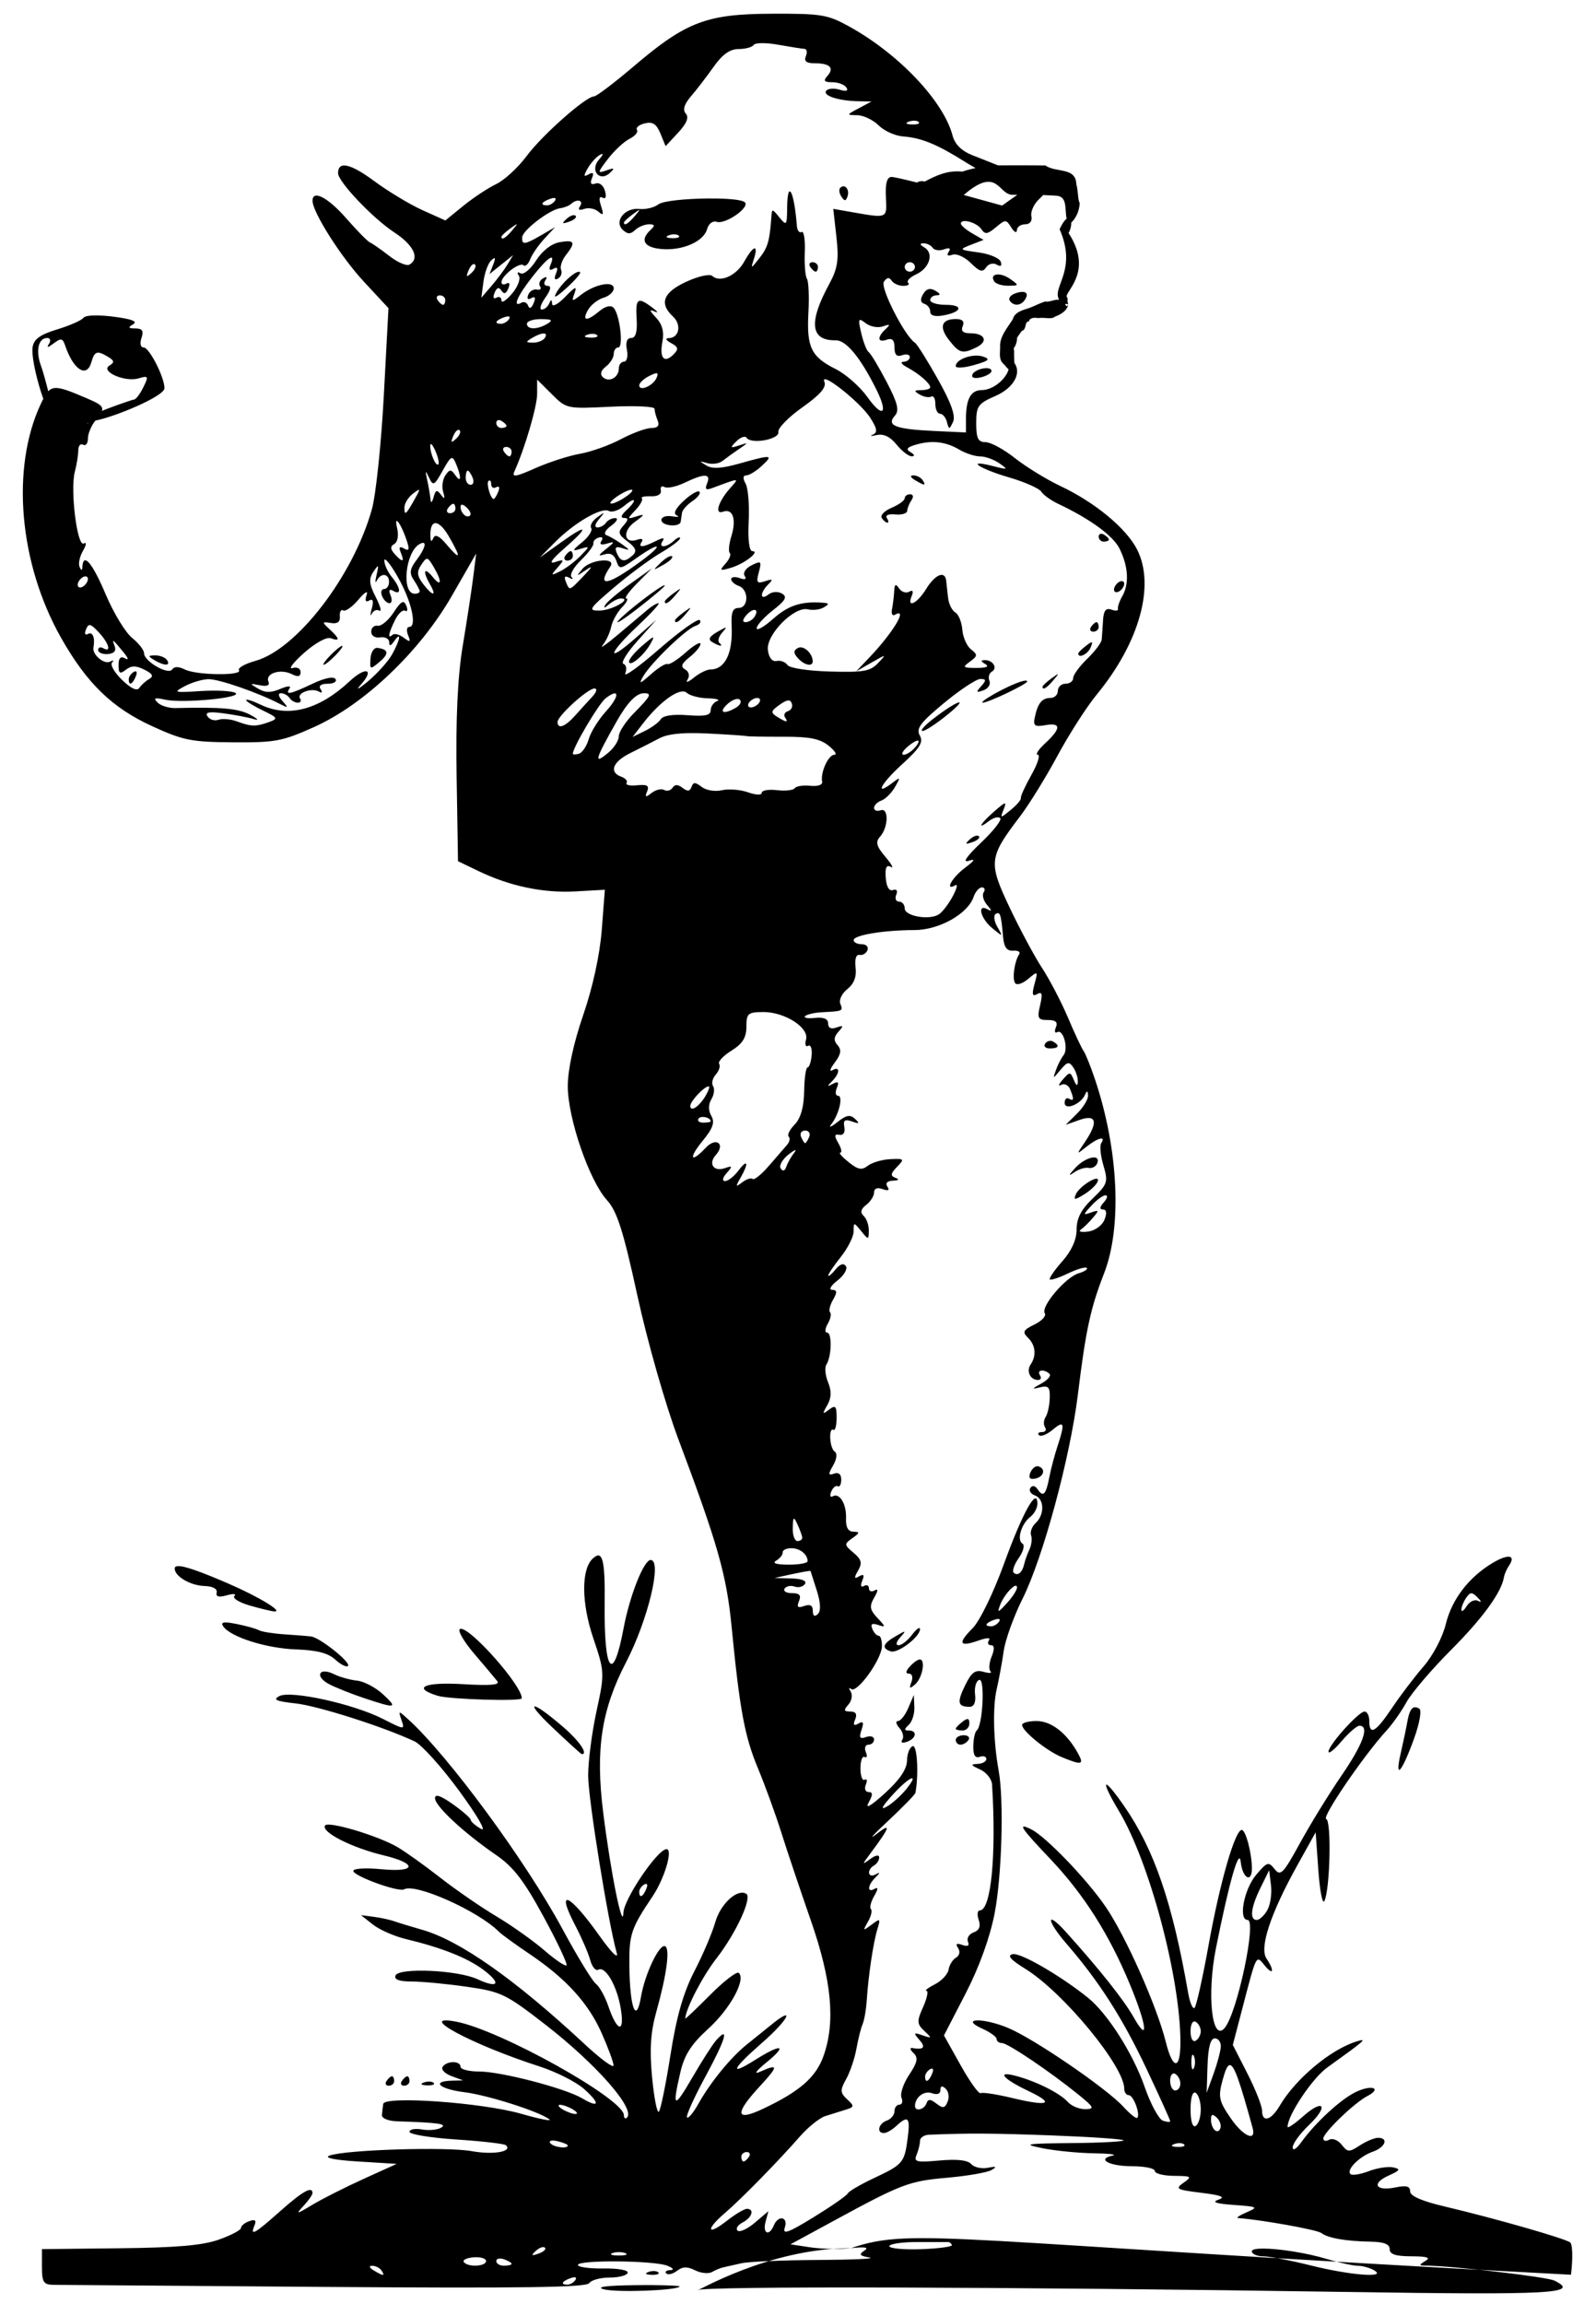 <?xml version="1.0" encoding="UTF-8" standalone="no"?>
<svg
   xmlns:dc="http://purl.org/dc/elements/1.1/"
   xmlns:cc="http://creativecommons.org/ns#"
   xmlns:rdf="http://www.w3.org/1999/02/22-rdf-syntax-ns#"
   xmlns:svg="http://www.w3.org/2000/svg"
   xmlns="http://www.w3.org/2000/svg"
   id="svg8144"
   version="1.1"
   viewBox="0 0 185 266.945"
   height="266.945mm"
   width="185mm">
  <defs
     id="defs8138" />
  <g
     transform="translate(182.723,-27.256)"
     id="layer1">
    <path
       id="path8702"
       d="m -93.24,28.846 c -7.59,0.026 -9.948,0.923 -16.029,6.097 -2.252,1.916 -4.323,3.484 -4.601,3.484 -0.941,0 -6.018,4.493 -7.817,6.917 -0.983,1.325 -2.57,2.785 -3.527,3.243 -0.957,0.459 -2.671,1.593 -3.811,2.521 l -2.073,1.688 -2.641,-1.186 c -1.453,-0.652 -3.98,-2.175 -5.617,-3.383 -2.766,-2.042 -4.181,-2.349 -4.181,-0.909 0,0.989 4.023,5.225 6.516,6.86 2.266,1.486 2.99,3.026 1.756,3.734 -0.332,0.19 -1.387,-0.266 -2.345,-1.013 -0.958,-0.747 -1.956,-1.444 -2.217,-1.548 -0.262,-0.104 -1.501,-1.363 -2.756,-2.796 -2.123,-2.427 -3.914,-3.359 -3.914,-2.039 0,1.32 3.302,6.518 5.948,9.365 l 2.856,3.074 -0.542,10.158 c -0.298,5.587 -0.921,11.507 -1.384,13.155 -2.175,7.744 -8.698,16.218 -13.515,17.556 -1.21,0.336 -2.06,0.822 -1.889,1.079 0.437,0.656 -4.924,0.585 -6.27,-0.084 -0.732,-0.363 -1.232,-0.365 -1.471,-0.006 -0.452,0.678 -3.26,-0.94 -3.26,-1.878 0,-0.364 -0.629,-1.168 -1.397,-1.788 -0.769,-0.62 -2.142,-2.887 -3.052,-5.037 -1.532,-3.621 -2.585,-4.88 -2.697,-3.225 -0.035,0.51 -0.121,0.518 -0.335,0.03 -0.158,-0.361 0.022,-1.193 0.401,-1.85 0.395,-0.685 0.433,-1.047 0.087,-0.849 -0.76,0.436 -1.584,-6.203 -1.032,-8.307 0.218,-0.83 0.399,-1.946 0.4,-2.48 0.002,-0.535 0.254,-0.829 0.56,-0.653 0.306,0.175 0.556,-0.143 0.556,-0.707 0,-0.564 0.391,-1.504 0.869,-2.09 1.216,-1.491 1.15,-1.659 -1.017,-2.588 -3.964,-1.699 -4.227,-1.665 -5.328,0.691 -3.464,7.414 -2.506,18.435 2.348,27.033 2.99,5.296 5.933,8.151 10.594,10.279 3.597,1.642 4.518,1.825 9.357,1.859 4.909,0.035 5.712,-0.117 9.407,-1.777 5.812,-2.611 12.243,-8.732 15.949,-15.179 l 2.829,-4.922 -0.345,2.743 c -0.19,1.509 -0.737,5.09 -1.215,7.957 -0.588,3.519 -0.818,8.42 -0.709,15.082 l 0.161,9.869 2.367,1.14 c 3.647,1.757 7.525,2.569 11.256,2.359 l 3.399,-0.191 -0.36,4.664 c -0.22,2.857 -1.053,6.674 -2.15,9.85 -1.105,3.2 -1.79,6.35 -1.79,8.228 0,3.715 2.486,10.947 4.542,13.213 1.176,1.296 1.888,3.531 3.535,11.092 1.15,5.28 3.248,12.625 4.743,16.603 4.571,12.162 5.582,15.718 6.166,21.674 0.952,9.722 1.516,12.756 3.061,16.461 0.817,1.962 2.031,5.295 2.697,7.408 0.666,2.113 2.201,6.681 3.411,10.152 2.448,7.02 2.9,11.823 1.485,15.777 -0.882,2.465 -2.75,4.094 -7.005,6.103 -3.197,1.51 -3.337,0.607 -0.398,-2.577 2.208,-2.392 2.219,-2.678 0.063,-1.718 -0.791,0.352 -0.497,-0.074 0.756,-1.097 2.487,-2.031 1.717,-2.195 -1.319,-0.281 -3.094,1.95 -2.749,1.122 0.843,-2.022 2.984,-2.611 3.859,-4.35 1.037,-2.06 -0.784,0.637 -2.092,1.691 -2.906,2.344 -1.823,1.462 -4.223,4.407 -5.577,6.845 -0.56,1.009 -1.15,1.714 -1.309,1.566 -0.159,-0.148 0.809,-2.294 2.152,-4.771 2.322,-4.282 2.804,-5.926 1.218,-4.154 -0.399,0.446 -1.63,2.365 -2.734,4.266 -2.159,3.715 -2.38,3.629 -1.415,-0.546 0.472,-2.039 1.251,-3.256 3.247,-5.073 2.533,-2.306 4.382,-5.69 3.531,-6.465 -0.227,-0.206 -1.717,0.939 -3.313,2.544 -1.596,1.605 -2.898,2.841 -2.893,2.744 0.058,-1.139 1.991,-4.873 3.581,-6.918 2.319,-2.982 4.225,-7.115 3.478,-7.543 -1.047,-0.6 -2.982,1.188 -3.582,3.311 -0.341,1.207 -1.428,3.757 -2.416,5.665 -1.279,2.472 -2.077,5.262 -2.774,9.702 -0.538,3.428 -1.144,6.387 -1.348,6.576 -0.204,0.189 -0.556,-1.611 -0.784,-4 -0.304,-3.185 -0.173,-5.205 0.492,-7.576 1.188,-4.232 1.602,-7.264 1.035,-7.589 -0.653,-0.374 -2.345,3.148 -2.812,5.853 -0.558,3.233 -1.293,1.288 -1.347,-3.562 -0.041,-3.674 0.184,-4.351 2.697,-8.086 1.393,-2.07 2.399,-5.506 1.598,-5.457 -1.066,0.066 -4.93,5.78 -4.985,7.37 -0.078,2.264 -1.489,-4.738 -2.348,-11.648 -0.906,-7.291 -0.208,-11.855 2.659,-17.383 2.544,-4.904 4.209,-11.84 2.843,-11.84 -0.785,0 -2.425,4.139 -3.132,7.904 -1.224,6.517 -2.284,5.151 -2.196,-2.829 0.057,-5.148 -0.243,-6.293 -1.377,-5.241 -1.349,1.251 -1.327,5.132 0.053,9.211 1.328,3.927 1.335,4.075 0.382,8.462 -0.534,2.456 -0.971,5.813 -0.971,7.462 0,2.671 2.315,17.031 3.317,20.575 0.218,0.772 -0.655,-0.099 -1.997,-1.991 -3.51,-4.95 -5.139,-5.649 -2.814,-1.207 0.738,1.409 1.517,3.21 1.731,4 0.214,0.791 0.636,1.297 0.938,1.124 0.83,-0.475 2.188,1.895 2.615,4.562 0.456,2.848 -0.429,2.651 -1.445,-0.322 -0.385,-1.128 -1.037,-2.302 -1.448,-2.609 -0.412,-0.307 -2.146,-3.147 -3.855,-6.31 -4.288,-7.94 -13.255,-20.124 -17.922,-24.35 -1.128,-1.021 -1.142,-1.019 -0.753,0.116 0.39,1.139 0.359,1.137 -2.152,-0.143 -3.41,-1.738 -10.677,-3.337 -12.014,-2.643 -0.79,0.41 -0.381,0.596 1.86,0.843 2.62,0.289 10.177,2.696 13.82,4.402 0.814,0.381 3.148,2.974 5.188,5.762 2.131,2.914 3.202,4.776 2.515,4.379 -0.657,-0.38 -1.194,-0.849 -1.194,-1.042 0,-0.193 -0.932,-1.011 -2.071,-1.817 -1.421,-1.005 -2.072,-1.223 -2.072,-0.695 0,0.903 3.349,4.016 7.047,6.552 2.04,1.398 3.247,2.962 5.537,7.171 1.611,2.96 2.806,5.496 2.656,5.635 -0.15,0.139 -1.31,-0.646 -2.578,-1.744 -1.268,-1.098 -3.771,-2.871 -5.561,-3.939 -1.79,-1.068 -4.719,-3.086 -6.509,-4.485 -1.79,-1.399 -4.01,-2.985 -4.933,-3.524 -2.284,-1.333 -8.04,-3.051 -8.403,-2.507 -0.498,0.747 3.08,2.571 6.781,3.457 3.966,0.95 3.827,1.998 -0.214,1.611 -1.865,-0.178 -3.29,-0.095 -3.29,0.192 0,0.591 5.249,2.499 5.88,2.137 1.31,-0.751 8.579,2.491 10.984,4.898 0.325,0.326 1.923,1.488 3.55,2.583 4.243,2.856 6.823,5.687 8.378,9.191 0.747,1.683 1.364,3.359 1.372,3.726 0.008,0.366 -1.518,-0.759 -3.389,-2.499 -8.045,-7.482 -14.416,-11.962 -18.787,-13.212 -1.302,-0.372 -2.767,-0.82 -3.255,-0.994 -0.488,-0.174 -1.554,-0.404 -2.367,-0.511 l -1.479,-0.195 1.387,1.095 c 0.763,0.602 2.494,1.36 3.847,1.684 4.121,0.988 7.106,2.172 8.945,3.55 2.135,1.6 1.754,2.216 -0.675,1.092 -2.304,-1.066 -9.163,-1.366 -9.507,-0.416 -0.169,0.465 0.444,0.686 1.906,0.686 1.185,0 4.054,0.273 6.374,0.607 3.976,0.572 4.496,0.823 9.059,4.357 5.954,4.611 10.537,9.837 9.484,10.813 -0.189,0.175 -0.344,0.044 -0.344,-0.291 0,-1.88 -14.366,-9.884 -19.454,-10.839 -4.815,-0.903 1.825,2.663 9.651,5.184 1.931,0.622 4.258,1.795 5.171,2.607 1.919,1.705 1.813,2.29 -0.199,1.098 -1.985,-1.176 -9.417,-3.11 -11.95,-3.11 -1.185,0 -2.155,-0.247 -2.155,-0.549 0,-0.715 -1.597,-0.711 -2.074,0.005 -0.203,0.304 0.247,0.782 1,1.063 l 1.37,0.51 -1.331,0.035 c -2.405,0.063 -1.391,0.976 1.48,1.333 2.739,0.341 8.782,2.274 9.856,3.153 0.295,0.241 -1.17,-0.051 -3.255,-0.65 -4.526,-1.3 -15.874,-2.108 -16.01,-1.14 -0.049,0.347 -0.115,0.928 -0.147,1.289 -0.033,0.366 0.728,0.684 1.715,0.716 4.906,0.162 5.891,0.305 5.14,0.747 -0.428,0.252 -1.426,0.342 -2.219,0.202 -0.793,-0.14 -1.442,-0.017 -1.442,0.275 0,0.292 2.442,0.691 5.425,0.887 2.984,0.196 5.572,0.494 5.752,0.661 0.807,0.748 -1.456,1.14 -3.974,0.688 -2.954,-0.53 -14.696,-0.159 -16.484,0.52 -0.668,0.254 0.606,0.512 3.363,0.682 l 4.438,0.274 -3.846,1.744 c -2.115,0.959 -4.779,2.304 -5.918,2.989 -1.88,1.13 -1.975,1.143 -1.035,0.133 0.57,-0.612 1.035,-1.278 1.035,-1.481 0,-0.857 -1.14,-0.218 -3.751,2.101 -2.983,2.65 -3.508,2.94 -2.97,1.64 0.246,-0.593 0.072,-0.732 -0.61,-0.49 -0.524,0.187 -0.953,0.539 -0.953,0.784 0,0.245 -1.15,0.852 -2.556,1.35 -1.909,0.676 -4.829,0.931 -11.538,1.006 l -8.982,0.1 -8.9e-4,2.058 c -4.3e-4,1.762 0.191,2.061 1.331,2.08 0.732,0.012 14.907,0.12 31.499,0.24 22.851,0.165 30.272,0.059 30.601,-0.434 0.239,-0.358 1.309,-0.651 2.379,-0.651 1.069,0 2.009,-0.246 2.088,-0.548 0.082,-0.315 -1.117,-0.529 -2.811,-0.503 -1.625,0.025 -2.954,-0.161 -2.954,-0.412 0,-0.598 8.822,-0.519 10.356,0.092 0.699,0.279 0.84,0.487 0.345,0.51 -0.461,0.021 -0.668,0.198 -0.459,0.391 0.209,0.194 0.769,0.053 1.245,-0.313 0.647,-0.498 1.174,-0.512 2.098,-0.053 0.678,0.337 1.561,0.423 1.961,0.191 0.4,-0.232 0.994,-0.476 1.319,-0.543 0.325,-0.066 1.257,-0.275 2.071,-0.465 0.814,-0.19 4.808,-0.363 8.876,-0.383 4.068,-0.02 6.755,-0.148 5.97,-0.285 -1.135,-0.198 -1.256,-0.36 -0.592,-0.792 0.589,-0.382 0.129,-0.468 -1.555,-0.292 -1.315,0.138 -3.428,0.094 -4.696,-0.097 l -2.306,-0.347 4.993,-2.712 c 7.933,-4.309 8.738,-4.614 13.196,-5.005 2.322,-0.204 4.622,-0.604 5.11,-0.888 0.676,-0.394 0.575,-0.456 -0.422,-0.261 -0.72,0.141 -1.586,-0.054 -1.923,-0.431 -0.41,-0.458 -1.628,-0.596 -3.667,-0.414 -2.712,0.242 -3.011,0.167 -2.663,-0.674 0.215,-0.52 0.392,-1.244 0.392,-1.608 0,-0.363 0.465,-0.68 1.035,-0.703 4.644,-0.193 7.382,-0.177 14.313,0.082 4.373,0.164 8.079,0.416 8.236,0.56 0.156,0.145 -2.49,0.29 -5.88,0.323 -5.524,0.054 -5.887,0.116 -3.501,0.597 1.465,0.295 4.127,0.559 5.917,0.586 1.79,0.027 2.786,0.148 2.212,0.268 -1.921,0.402 -0.396,1.233 2.261,1.233 1.445,0 2.627,0.246 2.627,0.548 0,0.302 0.999,0.557 2.219,0.567 2.043,0.016 2.132,0.079 1.112,0.795 -1.013,0.711 -0.836,0.811 2.055,1.167 2.314,0.285 2.85,0.498 1.995,0.793 -0.83,0.287 -0.313,0.466 1.791,0.616 2.763,0.197 2.86,0.253 1.479,0.846 -0.814,0.349 -1.263,0.65 -1,0.67 2.682,0.195 9.129,1.352 9.628,1.727 0.794,0.598 2.83,0.957 5.723,1.01 1.558,0.029 2.219,0.285 2.219,0.863 0,0.601 0.678,0.826 2.515,0.832 1.842,0.006 2.278,0.151 1.628,0.54 -0.779,0.467 -0.773,0.532 0.045,0.54 3.107,0.028 14.033,1.301 14.913,1.737 3.029,1.502 -0.176,1.677 -24.056,1.312 -39.138,-0.598 -74.959,-0.695 -75.286,-0.203 -0.167,0.25 8.252,-4.87 17.79,-4.869 7.36,-2.502 11.267,-0.712 83.466,3.079 0.23,-1.838 0.189,-3.521 -0.09,-3.74 -0.59,-0.462 -8.762,-2.802 -14.561,-4.169 -2.657,-0.626 -3.994,-1.212 -3.994,-1.747 0,-0.604 -0.431,-0.718 -1.719,-0.456 -2.282,0.465 -2.807,-0.463 -0.778,-1.374 1.351,-0.607 1.435,-0.759 0.526,-0.952 -0.595,-0.126 -1.869,0.072 -2.83,0.441 -0.961,0.369 -1.909,0.52 -2.108,0.336 -0.528,-0.49 1.025,-2.046 2.593,-2.599 1.448,-0.51 1.857,-1.603 0.6,-1.603 -0.416,0 -1.364,0.396 -2.109,0.879 -1.251,0.813 -1.411,0.807 -2.113,-0.084 -0.418,-0.53 -1.066,-0.788 -1.441,-0.573 -0.375,0.215 -0.682,0.151 -0.682,-0.143 0,-0.668 3.588,-4.127 5.087,-4.906 1.786,-0.927 0.523,-1.376 -1.334,-0.474 -1.766,0.858 -4.673,3.539 -6.326,5.834 -0.556,0.771 -0.978,1.019 -0.978,0.575 0,-0.43 0.847,-1.593 1.883,-2.583 2.348,-2.246 1.713,-3.136 -0.705,-0.989 -0.973,0.864 -1.769,1.399 -1.769,1.189 0,-1.335 2.867,-5.626 4.582,-6.859 4.492,-3.227 4.724,-3.433 3.407,-3.027 -3.007,0.927 -7.07,4.328 -8.908,7.457 -1.003,1.707 -2.039,1.986 -2.04,0.549 -2.59e-4,-0.528 -0.763,-2.455 -1.695,-4.283 l -1.695,-3.322 1.14,-4.361 c 1.631,-6.236 1.547,-6.076 2.544,-4.855 1.014,1.242 1.18,0.637 0.218,-0.792 -0.842,-1.25 0.471,-5.22 3.566,-10.784 l 2.136,-3.841 0.31,4.389 c 0.171,2.414 0.487,4.02 0.704,3.567 0.661,-1.381 0.832,-9.307 0.205,-9.501 -0.556,-0.172 4.381,-7.399 7.004,-10.253 0.693,-0.754 1.734,-2.236 2.314,-3.292 0.579,-1.056 2.9,-3.773 5.156,-6.036 3.676,-3.688 5.845,-6.671 6.135,-8.437 0.056,-0.339 0.32,-0.941 0.588,-1.338 0.83,-1.233 -0.095,-1.382 -1.901,-0.306 -2.763,1.647 -4.739,4.227 -5.432,7.097 -0.36,1.49 -1.493,3.645 -2.567,4.884 -1.058,1.219 -2.709,3.39 -3.668,4.823 -1.883,2.811 -2.632,3.241 -2.632,1.51 0,-0.604 -0.247,-1.097 -0.549,-1.097 -0.689,0 -4.187,3.895 -4.178,4.652 0.004,0.308 0.688,-0.242 1.522,-1.223 0.834,-0.981 1.762,-1.784 2.064,-1.784 1.192,0 0.427,2.126 -2.08,5.775 -1.446,2.105 -3.61,5.622 -4.809,7.815 -1.945,3.558 -2.262,3.883 -2.942,3.021 -0.707,-0.896 -0.861,-0.849 -2.133,0.65 -1.416,1.669 -2.097,5.235 -1,5.235 1.085,0 -1.198,10.764 -2.652,12.509 -1.476,1.771 -2.098,-3.837 -1.021,-9.217 1.554,-7.766 2.696,-11.74 2.875,-10.014 0.195,1.879 1.294,2.519 1.294,0.754 0,-1.744 -0.716,-4.458 -1.176,-4.458 -0.775,0 -2.533,6.093 -3.829,13.269 -0.694,3.846 -1.432,7.149 -1.641,7.343 -0.208,0.193 -0.545,-0.599 -0.748,-1.762 -1.825,-10.451 -3.924,-16.57 -7.41,-21.608 -2.49,-3.599 -2.865,-3.206 -0.583,0.611 3.542,5.925 7.103,19.332 7.103,26.74 0,3.248 -0.883,3.233 -1.695,-0.03 -1.031,-4.142 -4.68,-12.328 -6.997,-15.698 -2.2,-3.2 -6.907,-8.09 -8.592,-8.926 -1.662,-0.825 -1.297,-0.259 2.227,3.455 3.844,4.051 6.79,8.691 9.193,14.478 1.993,4.798 2.24,7.005 0.426,3.802 -1.13,-1.997 -3.972,-5.569 -7.839,-9.855 -2.339,-2.593 -2.271,-1.34 0.074,1.368 3.782,4.368 6.493,8.606 9.283,14.515 1.504,3.185 2.735,5.902 2.735,6.037 0,0.135 -0.383,0.11 -0.852,-0.057 -0.469,-0.167 -1.416,-1.922 -2.105,-3.9 -1.348,-3.869 -4.297,-8.507 -6.577,-10.342 -3.166,-2.549 -7.784,-5.225 -8.71,-5.048 -0.707,0.136 -0.287,0.623 1.481,1.721 4.399,2.732 11.438,11.27 11.438,13.873 0,0.408 0.235,0.741 0.523,0.741 0.542,0 1.38,2.259 0.977,2.633 -0.126,0.117 -0.847,-0.464 -1.604,-1.29 -1.965,-2.147 -10.386,-7.899 -13.383,-9.141 -2.934,-1.216 -5.663,-1.113 -2.934,0.111 0.895,0.402 1.628,0.938 1.628,1.191 0,0.253 0.278,0.461 0.617,0.461 0.67,0 5.528,3.272 8.85,5.961 1.833,1.483 1.926,1.679 0.812,1.698 -0.692,0.013 -1.605,-0.364 -2.027,-0.837 -0.904,-1.01 -3.649,-2.387 -6.01,-3.015 -2.338,-0.622 -1.531,0.335 1.497,1.774 3.092,1.47 2.269,1.796 -1.962,0.778 -1.78,-0.428 -3.413,-0.678 -3.628,-0.555 -0.215,0.123 -1.26,-1.332 -2.323,-3.233 l -1.932,-3.455 2.502,-4.839 c 1.574,-3.045 2.823,-6.491 3.369,-9.297 0.838,-4.308 1.09,-13.146 0.471,-16.532 -0.609,-3.331 -0.711,-7.37 -0.236,-9.419 0.268,-1.157 0.638,-3.162 0.822,-4.455 0.183,-1.293 1.163,-4.009 2.176,-6.036 2.378,-4.756 5.524,-16.369 6.424,-23.712 0.913,-7.446 1.461,-9.973 3.03,-13.992 2.1,-5.378 1.678,-14.366 -1.058,-22.498 -0.508,-1.509 -1.105,-2.99 -1.328,-3.292 -0.223,-0.302 -1.032,-2.03 -1.799,-3.84 -0.767,-1.811 -2.121,-4.403 -3.009,-5.762 -0.888,-1.358 -2.589,-4.531 -3.78,-7.05 -2.453,-5.186 -2.386,-5.753 1.24,-10.509 1.035,-1.358 2.983,-4.511 4.328,-7.006 1.345,-2.495 3.39,-5.684 4.544,-7.085 4.972,-6.04 6.815,-12.667 4.682,-16.835 -1.257,-2.456 -4.864,-5.437 -8.875,-7.335 -1.627,-0.77 -4.005,-2.229 -5.284,-3.243 -1.279,-1.014 -2.811,-1.844 -3.403,-1.844 -0.862,0 -1.077,-0.438 -1.077,-2.19 0,-1.994 0.199,-2.277 2.219,-3.157 2.14,-0.932 3.07,-2.659 2.196,-3.842 -0.003,-0.445 -0.043,-0.892 -0.018,-1.335 -0.027,-0.128 -0.039,-0.251 -0.04,-0.371 0.22,-0.276 0.377,-0.736 0.377,-1.17 0,-0.011 0.002,-0.021 0.002,-0.031 0.163,-0.268 0.36,-0.528 0.551,-0.794 0.589,-0.128 0.293,-1.149 0.821,-1.089 0.026,-0.146 0.095,-0.24 0.182,-0.305 0.106,-0.046 0.213,-0.085 0.323,-0.116 0.279,-0.031 0.589,0.039 0.703,0.017 0.177,-0.029 0.374,-0.023 0.574,-0.008 0.089,0.011 0.18,0.019 0.272,0.019 0.375,0.028 0.74,0.036 0.983,-0.176 0.812,-0.281 1.507,-0.859 1.507,-1.431 0,-0.101 -0.059,-0.195 -0.158,-0.272 0.132,-0.09 0.145,-0.411 -0.024,-0.646 -0.234,-0.771 0.053,1.446 0.024,0.646 0.271,0.184 0.228,0.798 -0.024,-0.646 0.077,-0.777 3.034,-3.036 0.233,-7.333 0.22,-0.381 0.327,-0.836 0.309,-1.196 0.624,-0.607 0.938,-1.427 0.986,-2.276 -0.223,-0.329 -0.162,-1.324 -0.394,-2.198 -0.071,-1.996 -2.355,-1.283 -3.586,-2.153 -1.831,-0.033 -3.662,-0.014 -5.493,-0.016 -0.689,-0.276 -1.649,-0.652 -2.954,-1.166 -1.268,-0.5 -2.042,-1.263 -2.309,-2.276 -1.06,-4.022 -6.277,-9.509 -12.056,-12.683 -2.439,-1.339 -3.185,-1.46 -8.876,-1.441 z m -1.155,3.411 c 0.514,-0.005 1.181,0.056 1.883,0.182 1.39,0.249 2.756,0.465 3.035,0.477 0.279,0.012 0.354,0.394 0.166,0.847 -0.242,0.585 0.054,0.823 1.022,0.823 1.763,0 2.307,0.535 1.481,1.458 -0.515,0.576 -0.392,0.737 0.563,0.737 0.672,0 1.403,0.273 1.625,0.607 0.27,0.405 0.003,0.489 -0.803,0.252 -0.664,-0.195 -1.36,-0.126 -1.546,0.154 -0.375,0.562 1.498,1.152 3.79,1.194 l 1.479,0.027 -1.479,0.784 c -1.44,0.763 -1.444,0.785 -0.171,0.804 0.72,0.011 1.832,0.541 2.473,1.179 0.641,0.638 1.916,1.215 2.834,1.282 2.131,0.156 3.965,0.914 7.291,3.009 0.37,0.233 0.743,0.447 1.11,0.649 -0.49,0.104 -0.978,0.229 -1.542,0.416 -1.722,-0.171 -2.965,0.429 -4.339,1.146 -0.414,-0.093 -0.712,-0.023 -0.9,0.119 -1.538,-0.384 -2.704,-0.648 -2.95,-0.648 -0.535,0 -0.74,0.723 -0.663,2.332 0.122,2.541 0.268,2.481 -4.177,1.702 l -1.922,-0.337 0.367,3.255 c 0.297,2.632 0.14,3.669 -0.817,5.422 -2.449,4.485 -2.208,6.607 0.744,6.552 1.199,-0.023 2.866,2.002 4.715,5.727 1.397,2.814 0.736,3.351 -1.048,0.851 -0.86,-1.206 -2.522,-2.671 -3.693,-3.255 -2.835,-1.416 -3.366,-2.515 -3.148,-6.525 0.101,-1.857 0.023,-3.625 -0.172,-3.926 -0.195,-0.302 -0.307,-1.706 -0.249,-3.12 0.058,-1.415 -0.108,-2.449 -0.369,-2.3 -0.261,0.15 -0.509,-0.174 -0.55,-0.72 -0.309,-4.062 -1.097,-5.491 -1.127,-2.045 -0.018,2.009 -0.076,2.08 -0.888,1.084 -0.86,-1.054 -0.87,-1.054 -0.945,0 -0.193,2.72 -0.417,3.488 -1.374,4.701 -1.018,1.291 -1.024,1.292 -0.636,0.068 0.547,-1.729 -0.081,-1.539 -1.129,0.342 -0.912,1.636 -2.815,2.489 -3.706,1.662 -0.289,-0.268 -1.601,0.024 -3.009,0.67 -2.68,1.23 -3.176,2.516 -1.551,4.024 1.028,0.953 0.734,2.483 -0.483,2.51 -0.448,0.009 -0.335,0.245 0.275,0.575 0.832,0.449 0.889,0.702 0.296,1.298 -1.094,1.098 -1.671,0.461 -1.309,-1.445 0.221,-1.162 -0.008,-2.031 -0.738,-2.804 -0.765,-0.81 -0.812,-1.007 -0.17,-0.711 0.488,0.225 0.371,0.021 -0.261,-0.454 -1.701,-1.279 -1.963,-1.088 -1.816,1.331 0.091,1.492 -0.111,2.195 -0.631,2.195 -0.493,0 -0.669,0.488 -0.496,1.371 0.148,0.754 -0.004,1.372 -0.335,1.372 -0.332,0 -0.603,0.356 -0.603,0.791 0,1.046 -1.14,1.664 -1.851,1.004 -0.359,-0.333 -0.232,-0.78 0.348,-1.227 0.502,-0.386 0.913,-1.043 0.913,-1.459 0,-0.416 0.236,-0.756 0.526,-0.756 0.642,0 0.162,-3.914 -0.568,-4.623 -0.317,-0.308 -0.954,-0.146 -1.618,0.412 -1.465,1.229 -2.073,1.164 -1.32,-0.141 0.337,-0.583 1.145,-1.217 1.796,-1.409 0.651,-0.192 1.184,-0.679 1.184,-1.083 0,-0.924 -2.207,-0.489 -3.799,0.748 -1.065,0.827 -1.111,0.814 -0.737,-0.215 0.307,-0.845 0.057,-0.743 -1.083,0.442 -0.821,0.852 -1.502,1.22 -1.528,0.823 -0.036,-0.552 -0.115,-0.559 -0.345,-0.03 -0.164,0.377 -0.549,0.686 -0.855,0.686 -0.306,0 -0.121,-0.618 0.413,-1.372 0.64,-0.905 0.733,-1.372 0.275,-1.372 -0.382,0 -0.504,-0.285 -0.272,-0.633 0.264,-0.396 0.162,-0.484 -0.27,-0.236 -0.381,0.218 -0.535,0.633 -0.343,0.921 0.192,0.288 0.03,0.457 -0.361,0.374 -0.39,-0.083 -0.844,0.192 -1.008,0.612 -0.181,0.463 -0.039,0.614 0.363,0.383 0.438,-0.251 0.526,-0.054 0.264,0.581 -0.247,0.596 -0.488,0.71 -0.635,0.3 -0.131,-0.364 -0.482,-0.522 -0.779,-0.351 -1.069,0.613 -0.509,-0.729 1.238,-2.965 1.812,-2.32 2.773,-2.96 2.138,-1.425 -0.23,0.556 -0.114,0.715 0.334,0.458 0.462,-0.265 0.558,-0.086 0.296,0.549 -0.245,0.593 -0.158,0.809 0.236,0.584 0.343,-0.197 0.503,-0.653 0.355,-1.012 -0.149,-0.359 0.099,-1.122 0.551,-1.695 1.18,-1.496 1.027,-1.814 -0.726,-1.504 -0.944,0.167 -2.005,0.993 -2.721,2.118 -0.645,1.014 -1.455,1.682 -1.799,1.485 -0.369,-0.211 -0.45,-0.096 -0.199,0.281 0.234,0.351 -0.124,1.287 -0.796,2.079 -0.672,0.792 -1.222,1.146 -1.222,0.785 0,-0.36 -0.263,-0.504 -0.585,-0.32 -0.342,0.196 -0.43,-0.037 -0.213,-0.562 0.26,-0.628 0.499,-0.706 0.798,-0.257 0.299,0.449 0.538,0.371 0.798,-0.257 0.217,-0.525 0.129,-0.758 -0.213,-0.562 -0.322,0.184 -0.585,0.112 -0.585,-0.161 0,-0.745 2.11,-2.367 2.549,-1.96 0.21,0.195 0.56,-0.114 0.779,-0.685 0.219,-0.571 0.958,-1.644 1.642,-2.383 l 1.243,-1.344 -1.606,0.932 c -1.918,1.113 -2.251,1.151 -2.208,0.247 0.039,-0.809 3.162,-3.204 4.399,-3.372 0.473,-0.064 1.045,-0.289 1.272,-0.499 0.683,-0.633 1.499,-0.429 1.04,0.26 -0.281,0.421 -0.115,0.531 0.485,0.317 0.502,-0.179 1.241,-0.035 1.643,0.318 0.573,0.505 0.639,0.362 0.305,-0.661 -0.271,-0.831 -0.208,-1.179 0.174,-0.96 0.364,0.209 0.474,-0.1 0.281,-0.785 -0.182,-0.646 -0.652,-1.01 -1.098,-0.851 -0.522,0.186 -0.659,-0.016 -0.413,-0.608 0.257,-0.622 0.143,-0.757 -0.385,-0.455 -0.589,0.338 -0.61,0.186 -0.097,-0.703 0.36,-0.623 0.985,-1.318 1.39,-1.543 0.472,-0.263 0.437,-0.068 -0.096,0.542 -1.087,1.242 0.084,2.645 1.277,1.53 0.593,-0.554 0.512,-0.61 -0.413,-0.283 -1.068,0.377 -1.054,0.278 0.189,-1.341 0.738,-0.961 1.863,-2.007 2.501,-2.323 0.637,-0.316 1.022,-0.781 0.854,-1.034 -0.168,-0.252 0.238,-0.591 0.903,-0.752 0.914,-0.222 1.357,0.064 1.814,1.172 l 0.604,1.466 1.457,-1.565 c 0.992,-1.065 1.274,-1.768 0.884,-2.204 -0.386,-0.432 -0.192,-1.084 0.598,-2.002 0.644,-0.749 1.827,-2.288 2.628,-3.42 1.021,-1.442 1.887,-2.058 2.894,-2.058 0.79,0 1.58,-0.215 1.755,-0.477 0.088,-0.133 0.449,-0.201 0.963,-0.206 z m 17.675,8.982 c 0.206,0.008 0.383,0.058 0.481,0.149 0.197,0.182 -0.153,0.312 -0.777,0.289 -0.689,-0.026 -0.83,-0.156 -0.358,-0.331 0.214,-0.079 0.448,-0.114 0.654,-0.106 z m -8.198,7.601 c -0.124,-0.011 -0.259,0.036 -0.392,0.158 -0.195,0.181 -0.147,0.642 0.108,1.025 v 8.24e-4 c 0.373,0.559 0.512,0.559 0.713,0.002 0.215,-0.597 -0.057,-1.152 -0.429,-1.186 z m 19.566,0.983 c 0.183,-0.002 0.366,0.002 0.55,8.24e-4 l -1.761,1.247 -4.449,-1.226 c 0.211,-0.003 -0.212,0.005 0,0 3.97,-3.434 3.985,-0.008 5.661,-0.022 z m 3.536,0.032 c 0.496,0.017 0.991,0.039 1.487,0.072 1.388,0.039 1,1.59 1.246,2.665 -0.242,0.174 -0.534,0.597 -0.817,1.22 2.007,4.569 -0.659,6.525 -0.155,7.941 0.36,1.013 0.939,0.607 1.137,0.749 -0.229,0.945 -0.686,-1.431 -0.888,-0.481 -0.673,-0.178 -1.129,0.271 -1.791,0.168 -0.608,0.194 -1.197,0.522 -1.819,0.748 -0.742,0.239 -1.695,0.464 -1.907,1.301 -0.636,1.018 -1.575,2.037 -1.47,3.287 -0.01,0.657 -0.167,1.39 0.37,1.866 0.162,0.129 0.375,0.46 0.611,0.659 -0.295,1.115 -1.803,2.397 -3.103,2.397 -1.273,0 -1.838,1.022 -1.838,3.323 v 1.587 l -3.757,-0.176 c -4.421,-0.207 -5.499,-0.631 -4.486,-1.763 0.541,-0.605 0.333,-1.457 -0.96,-3.93 -0.908,-1.736 -1.838,-3.28 -2.067,-3.431 -0.229,-0.151 -0.618,-1.134 -0.864,-2.184 -0.402,-1.719 -0.352,-1.836 0.51,-1.174 0.527,0.406 1.426,0.571 2.001,0.368 0.836,-0.295 0.896,-0.231 0.303,0.323 -1.011,0.944 -0.932,1.602 0.147,1.219 0.624,-0.222 0.888,0.044 0.888,0.899 0,0.855 0.263,1.122 0.888,0.899 0.488,-0.174 0.888,-0.077 0.888,0.215 0,0.292 -0.333,0.539 -0.739,0.548 -0.407,0.009 -0.207,0.302 0.444,0.65 1.367,0.732 2.663,1.857 2.663,2.312 0,0.172 -0.466,0.318 -1.036,0.322 -0.859,0.006 -0.889,0.094 -0.176,0.512 0.473,0.277 1.072,0.383 1.331,0.234 0.26,-0.149 0.472,0.238 0.472,0.859 0,0.621 0.246,1.13 0.548,1.13 0.302,0 0.66,0.432 0.797,0.96 0.233,0.903 0.275,0.902 0.71,-0.027 0.318,-0.681 -0.23,-2.217 -1.762,-4.938 -1.223,-2.173 -2.419,-4.075 -2.658,-4.225 -1.176,-0.744 -4.053,-6.382 -3.602,-7.059 0.344,-0.516 0.616,-0.556 0.898,-0.133 0.223,0.334 0.832,0.607 1.356,0.607 0.523,0 0.776,-0.163 0.561,-0.363 -0.215,-0.199 0.204,-0.637 0.932,-0.973 1.557,-0.72 2.083,-2.449 0.947,-3.116 -0.538,-0.316 -0.568,-0.471 -0.094,-0.477 0.388,-0.005 0.863,0.227 1.055,0.516 0.192,0.289 0.785,0.371 1.316,0.182 0.641,-0.228 0.823,-0.13 0.542,0.292 -0.27,0.406 -0.113,0.525 0.434,0.33 0.472,-0.168 1.429,0.263 2.128,0.959 1.011,1.006 1.373,1.112 1.77,0.516 0.284,-0.427 0.815,-0.568 1.233,-0.328 0.478,0.274 0.64,0.155 0.464,-0.342 -0.149,-0.419 -1.315,-0.902 -2.592,-1.075 -2.229,-0.301 -2.263,-0.336 -0.859,-0.88 l 1.462,-0.567 -1.314,-0.76 c -0.723,-0.419 -1.314,-0.927 -1.314,-1.129 0,-0.647 1.851,-0.142 2.379,0.649 0.422,0.633 0.706,0.597 1.674,-0.215 1.119,-0.939 1.191,-0.939 1.793,0.022 0.345,0.55 0.636,0.692 0.646,0.314 0.01,-0.377 0.436,-0.686 0.948,-0.686 0.566,0 0.854,-0.374 0.733,-0.954 -0.109,-0.525 0.302,-1.418 0.914,-1.985 0.185,-0.172 0.326,-0.317 0.441,-0.448 z m -56.67,0.338 c 0.18,0.008 0.224,0.117 0.095,0.311 -0.199,0.298 -0.612,0.543 -0.918,0.543 -0.851,0 -0.664,-0.393 0.361,-0.758 0.197,-0.07 0.354,-0.101 0.462,-0.096 z m 17.812,0.058 c -2.478,0.023 -5.195,0.269 -5.729,0.68 -0.484,0.372 -1.476,0.612 -2.206,0.533 -1.684,-0.182 -2.977,1.444 -1.924,2.42 0.565,0.524 0.884,0.528 1.436,0.016 0.391,-0.362 1.109,-0.659 1.598,-0.659 0.69,0 0.73,0.147 0.178,0.659 -1.242,1.152 -0.77,2.009 1.213,2.201 2.434,0.235 4.934,-0.837 5.344,-2.292 0.181,-0.641 0.658,-1.007 1.111,-0.854 0.998,0.335 3.901,-1.68 3.267,-2.267 -0.287,-0.266 -1.629,-0.404 -3.247,-0.432 -0.337,-0.006 -0.686,-0.008 -1.04,-0.005 z m -7.949,1.344 c 0.03,0.028 -0.148,0.251 -0.516,0.686 -0.773,0.914 -1.259,1.205 -1.259,0.753 0,-0.114 0.466,-0.546 1.036,-0.961 0.469,-0.341 0.709,-0.507 0.739,-0.479 z m -7.567,0.59 c -0.23,-0.006 -0.574,0.158 -0.875,0.44 -0.58,0.542 -0.512,0.605 0.331,0.307 0.584,-0.206 0.912,-0.513 0.73,-0.682 -0.046,-0.042 -0.11,-0.063 -0.186,-0.065 z m -6.635,1.057 c 0.03,0.028 -0.148,0.25 -0.516,0.686 -0.773,0.914 -1.259,1.205 -1.259,0.753 0,-0.114 0.466,-0.546 1.036,-0.96 0.469,-0.341 0.709,-0.507 0.739,-0.479 z m 18.295,1.165 c 0.206,0.008 0.383,0.058 0.481,0.149 0.197,0.182 -0.153,0.312 -0.777,0.289 -0.689,-0.026 -0.83,-0.157 -0.358,-0.332 0.214,-0.079 0.448,-0.114 0.654,-0.106 z m -18.714,2.402 -0.66,1.097 c -0.364,0.604 -1.193,1.715 -1.843,2.469 l -1.181,1.372 0.245,-1.863 c 0.135,-1.025 0.541,-2.136 0.903,-2.469 0.483,-0.444 0.544,-0.314 0.228,0.491 l -0.432,1.097 1.37,-1.097 z m 34.705,0.823 c -0.345,0 -0.462,0.246 -0.261,0.548 0.201,0.302 0.483,0.549 0.627,0.549 0.144,0 0.261,-0.247 0.261,-0.549 0,-0.302 -0.282,-0.548 -0.627,-0.548 z m 11.278,0 c 0.325,0 0.592,0.247 0.592,0.549 0,0.302 -0.267,0.549 -0.592,0.549 -0.325,0 -0.591,-0.247 -0.591,-0.549 0,-0.302 0.266,-0.549 0.591,-0.549 z m -50.572,0.219 c 0.06,-0.014 0.115,-4.19e-4 0.16,0.042 0.182,0.169 4.4e-4,0.612 -0.404,0.984 -0.584,0.538 -0.652,0.475 -0.331,-0.307 0.167,-0.406 0.394,-0.679 0.575,-0.719 z m 12.168,0.891 c -0.555,0.067 -1.92,1.306 -2.544,2.388 -0.444,0.77 -0.087,0.614 1.148,-0.503 0.987,-0.892 1.698,-1.719 1.58,-1.837 -0.042,-0.042 -0.104,-0.057 -0.184,-0.047 z m 48.591,0.308 c -0.489,0.012 -0.738,0.306 -0.398,0.816 0.187,0.281 0.923,0.502 1.637,0.493 1.254,-0.017 1.26,-0.043 0.174,-0.805 -0.506,-0.355 -1.032,-0.513 -1.413,-0.503 z m -7.842,1.686 c -0.308,8.09e-4 -0.562,0.195 -0.804,0.596 -0.364,0.604 -0.319,0.977 0.139,1.119 0.377,0.117 0.687,0.527 0.687,0.913 0,0.453 0.527,0.608 1.488,0.437 2.195,-0.389 2.414,-1.23 0.322,-1.23 -0.996,0 -1.81,-0.247 -1.81,-0.549 0,-0.302 0.333,-0.552 0.739,-0.557 0.496,-0.006 0.451,-0.179 -0.139,-0.524 -0.233,-0.137 -0.437,-0.206 -0.622,-0.205 z m 10.611,0.336 c -0.201,0.014 -0.449,0.07 -0.737,0.172 -0.533,0.19 -0.822,0.566 -0.641,0.836 0.443,0.665 1.286,0.619 1.761,-0.094 0.407,-0.61 0.221,-0.954 -0.383,-0.914 z m -67.431,0.401 c 0.345,0 0.627,0.247 0.627,0.549 0,0.302 -0.117,0.549 -0.261,0.549 -0.144,0 -0.426,-0.247 -0.627,-0.549 -0.201,-0.302 -0.084,-0.549 0.261,-0.549 z m 72.299,0.589 c 0.004,0.005 0.007,0.005 0.01,0.009 -0.009,-0.002 -0.015,-0.006 -0.023,-0.008 0.005,-1.55e-4 0.008,-0.002 0.013,-0.002 z M -171.421,63.8 c -0.884,-0.014 -1.491,0.08 -1.629,0.275 -0.204,0.29 -1.569,0.892 -3.034,1.338 -1.986,0.605 -2.713,1.128 -2.86,2.058 -0.256,1.623 1.523,7.733 2.225,7.733 0.323,0 -0.867,-4.536 -1.232,-5.506 -0.668,-1.776 -0.346,-3.286 0.7,-3.286 0.359,0 0.447,0.305 0.2,0.686 -0.306,0.472 -0.134,0.453 0.55,-0.062 0.859,-0.646 1.041,-0.609 1.339,0.274 0.951,2.811 2.501,3.785 3.031,1.903 0.364,-1.289 0.673,-1.384 1.963,-0.599 0.698,0.425 0.726,0.637 0.136,0.991 -1.115,0.669 1.774,1.952 3.35,1.489 1.169,-0.344 1.21,-0.268 0.567,1.04 -0.381,0.776 -0.866,1.411 -1.077,1.411 -0.211,0 -4.47,1.495 -5.102,1.953 v 8.25e-4 c 0,1.274 -1.048,0.811 0.627,0.483 2.337,-0.458 8.007,-2.826 8.007,-3.754 0,-1.278 -1.761,-4.718 -2.415,-4.718 -0.354,0 -0.461,-0.474 -0.248,-1.098 0.281,-0.821 0.105,-1.099 -0.7,-1.105 -0.842,-0.006 -0.899,-0.113 -0.26,-0.488 0.555,-0.326 -0.178,-0.606 -2.291,-0.875 -0.689,-0.088 -1.32,-0.135 -1.851,-0.144 z m 47.608,0.113 c 0.18,0.008 0.224,0.117 0.095,0.311 -0.199,0.298 -0.612,0.543 -0.918,0.543 -0.851,0 -0.664,-0.393 0.361,-0.758 0.197,-0.07 0.354,-0.101 0.462,-0.096 z m 51.892,0.305 c -1.688,0 -1.984,0.922 -0.787,2.447 1.207,1.538 1.56,1.628 3.193,0.817 1.385,-0.687 0.956,-1.618 -0.745,-1.618 -0.834,0 -1.106,-0.257 -0.871,-0.823 0.229,-0.555 -0.028,-0.823 -0.79,-0.823 z m -48.095,0.008 c 1.268,0.006 1.431,0.126 0.739,0.54 -1.158,0.694 -2.367,0.694 -2.367,0 0,-0.302 0.733,-0.545 1.628,-0.54 z m 0.312,1.665 c 0.283,0 0.363,0.174 0.132,0.521 -0.201,0.302 -0.816,0.546 -1.366,0.541 -0.862,-0.008 -0.878,-0.083 -0.114,-0.541 0.579,-0.347 1.065,-0.521 1.348,-0.521 z m 5.704,0.04 c 0.206,0.008 0.383,0.058 0.481,0.149 0.197,0.182 -0.153,0.312 -0.777,0.289 -0.689,-0.026 -0.83,-0.157 -0.358,-0.332 0.214,-0.079 0.448,-0.114 0.654,-0.106 z m 44.506,2.522 c -1.121,-0.016 -2.444,0.568 -2.444,1.219 v 8.24e-4 c 0,0.263 0.961,0.205 2.134,-0.129 1.724,-0.491 1.922,-0.678 1.035,-0.977 -0.219,-0.074 -0.467,-0.109 -0.726,-0.113 z m 1.062,1.455 c -0.599,0.016 -1.428,0.328 -1.584,0.761 -0.128,0.356 0.275,0.477 1.004,0.3 0.669,-0.162 1.217,-0.492 1.217,-0.731 0,-0.242 -0.277,-0.339 -0.637,-0.33 z m -38.151,0.593 c 0.126,0.032 0.101,0.201 -0.03,0.519 -0.382,0.923 -2.012,1.637 -2.012,0.881 0,-0.282 0.527,-0.774 1.17,-1.093 0.469,-0.233 0.746,-0.339 0.872,-0.307 z m 19.504,0.686 c 0.734,0.041 4.252,2.934 5.25,4.5 0.784,1.23 0.849,1.679 0.279,1.921 -0.409,0.174 -0.206,0.197 0.451,0.051 0.801,-0.178 1.559,0.185 2.302,1.103 0.609,0.753 1.404,1.364 1.765,1.359 0.38,-0.005 0.324,-0.203 -0.133,-0.472 -0.593,-0.349 -0.446,-0.566 0.592,-0.873 1.855,-0.548 3.478,-0.363 5.059,0.576 0.721,0.428 1.802,0.778 2.402,0.778 0.6,0 1.608,0.362 2.24,0.805 1.056,0.74 0.992,0.765 -0.785,0.309 -3.225,-0.826 -1.593,0.302 1.917,1.325 1.801,0.525 3.474,1.266 3.717,1.646 0.243,0.38 1.108,1.007 1.922,1.391 3.757,1.777 6.411,3.714 7.155,5.222 1.015,2.056 1.131,4.062 0.319,5.487 -0.344,0.604 -0.572,1.273 -0.507,1.489 0.065,0.216 -0.277,0.251 -0.761,0.079 -0.643,-0.229 -0.905,0.11 -0.971,1.255 -0.05,0.862 -0.119,1.863 -0.155,2.224 -0.036,0.361 -0.794,1.362 -1.685,2.225 -0.891,0.862 -1.62,1.863 -1.62,2.224 0,0.361 -0.399,0.656 -0.888,0.656 -0.488,0 -0.888,0.37 -0.888,0.823 0,0.453 -0.384,0.823 -0.853,0.823 -0.984,0 -1.482,0.616 -1.822,2.253 -0.203,0.976 -0.01,1.119 1.217,0.901 1.851,-0.328 1.853,0.37 0.005,2.083 -0.799,0.741 -1.193,1.347 -0.875,1.347 0.317,0 -0.015,1.049 -0.739,2.332 -0.723,1.283 -1.272,2.488 -1.219,2.678 0.053,0.19 -0.471,0.808 -1.164,1.372 -1.235,1.005 -1.252,1.004 -0.831,-0.059 0.377,-0.954 0.246,-0.926 -1.084,0.232 -1.633,1.423 -2.087,2.252 -0.61,1.116 0.496,-0.382 1.079,-0.531 1.295,-0.33 0.216,0.2 -0.79,1.484 -2.234,2.853 -1.646,1.56 -2.184,2.343 -1.442,2.098 0.862,-0.285 0.742,-0.059 -0.444,0.832 -1.491,1.121 -2.358,2.724 -1.076,1.989 0.303,-0.174 0.164,0.403 -0.309,1.282 -0.473,0.879 -1.187,1.816 -1.587,2.083 -1.087,0.725 -3.981,0.23 -3.981,-0.682 0,-0.433 -0.295,-0.786 -0.655,-0.786 -0.36,0 -0.507,-0.358 -0.326,-0.795 0.197,-0.476 0.044,-0.695 -0.381,-0.544 -0.441,0.156 -0.757,-0.38 -0.836,-1.419 -0.088,-1.175 0.084,-1.551 0.581,-1.266 0.389,0.223 0.112,-0.297 -0.616,-1.155 -1.047,-1.234 -1.178,-1.723 -0.625,-2.341 0.977,-1.091 1.025,-3.399 0.063,-3.057 -0.416,0.148 -0.756,0.023 -0.756,-0.279 0,-0.302 0.382,-0.685 0.849,-0.851 0.467,-0.166 1.176,-0.871 1.576,-1.567 0.665,-1.157 0.641,-1.2 -0.271,-0.502 -2.169,1.659 -1.385,0.127 1.084,-2.12 2.089,-1.901 2.507,-2.582 2.061,-3.354 -0.455,-0.788 0.071,-1.49 2.81,-3.754 1.853,-1.532 3.749,-2.785 4.212,-2.785 0.687,0 0.705,0.154 0.094,0.836 -0.628,0.702 -0.587,0.779 0.257,0.478 0.553,-0.197 0.868,-0.688 0.701,-1.092 -0.167,-0.404 -0.045,-0.884 0.271,-1.065 0.714,-0.409 0.144,-1.354 -0.81,-1.343 -0.499,0.006 -0.482,0.139 0.059,0.457 0.493,0.29 0.134,0.449 -1.014,0.449 -1.593,0 -1.672,-0.076 -0.763,-0.732 0.895,-0.646 0.91,-0.811 0.126,-1.417 -0.488,-0.377 -0.944,-1.406 -1.012,-2.287 -0.069,-0.88 -0.437,-1.779 -0.817,-1.997 -0.381,-0.218 -0.756,-0.98 -0.835,-1.692 -0.078,-0.712 -0.177,-1.603 -0.218,-1.981 -0.133,-1.209 -1.284,-0.735 -2.322,0.957 -1.044,1.702 -2.29,2.297 -1.669,0.797 0.222,-0.536 0.11,-0.713 -0.299,-0.478 -0.358,0.205 -0.884,0.033 -1.168,-0.383 -0.397,-0.581 -0.529,-0.502 -0.57,0.341 -0.03,0.604 -0.144,1.531 -0.253,2.06 -0.109,0.53 0.044,0.824 0.341,0.653 1.558,-0.893 -0.196,2.04 -2.953,4.937 l -1.537,1.615 1.775,-1.014 c 1.764,-1.007 1.769,-1.007 0.738,0.077 -0.89,0.935 -1.683,1.072 -5.552,0.96 -2.61,-0.076 -4.691,-0.396 -4.934,-0.76 -0.231,-0.346 -0.795,-0.555 -1.253,-0.464 -0.519,0.103 -0.9,-0.375 -1.012,-1.271 -0.221,-1.77 3.055,-5.093 4.643,-4.708 0.565,0.137 1.39,0.036 1.832,-0.224 0.66,-0.388 0.646,-0.485 -0.082,-0.542 -2.482,-0.193 -4.023,0.301 -5.769,1.852 -1.058,0.939 -1.923,1.435 -1.923,1.1 0,-0.334 0.846,-1.267 1.879,-2.074 1.473,-1.149 1.7,-1.568 1.055,-1.938 -0.487,-0.279 -1.134,-0.233 -1.583,0.113 -0.976,0.751 -0.993,-0.195 -0.02,-1.167 0.606,-0.605 0.54,-0.674 -0.361,-0.378 -0.941,0.309 -1.046,0.156 -0.72,-1.046 0.348,-1.285 0.276,-1.354 -0.838,-0.801 -0.675,0.335 -1.036,0.879 -0.81,1.219 0.267,0.4 0.066,0.493 -0.576,0.264 -0.542,-0.193 -0.985,-0.138 -0.985,0.122 0,0.26 0.399,0.615 0.888,0.789 1.176,0.418 1.155,2.545 -0.024,2.545 -0.677,0 -0.885,0.529 -0.808,2.058 0.161,3.194 -0.759,5.076 -2.482,5.076 -0.404,0 -1.268,0.432 -1.919,0.961 -0.651,0.528 -0.971,0.624 -0.711,0.213 0.281,-0.443 0.169,-0.922 -0.274,-1.176 -0.561,-0.322 -0.433,-0.679 0.516,-1.432 0.695,-0.552 1.264,-1.242 1.264,-1.534 0,-0.291 -0.774,0.159 -1.72,0.999 -0.946,0.84 -1.892,1.442 -2.103,1.337 -0.21,-0.105 -1.077,0.427 -1.926,1.182 -1.286,1.143 -1.436,1.184 -0.899,0.247 0.892,-1.556 4.976,-5.499 6.056,-5.847 0.488,-0.157 0.713,-0.46 0.5,-0.674 -0.213,-0.214 -2.324,1.295 -4.692,3.354 -2.368,2.059 -4.139,3.327 -3.936,2.818 0.203,-0.509 0.106,-1.006 -0.217,-1.106 -0.322,-0.1 0.406,-1.289 1.619,-2.642 l 2.205,-2.46 -2.474,2.169 c -3.391,2.973 -3.134,1.783 0.316,-1.464 1.534,-1.444 2.617,-2.625 2.409,-2.625 -0.209,0 -0.748,0.308 -1.199,0.686 -0.451,0.377 -1.988,1.674 -3.417,2.881 -1.428,1.207 -2.266,1.788 -1.863,1.291 0.404,-0.497 0.849,-1.458 0.989,-2.133 0.14,-0.676 0.704,-1.688 1.253,-2.251 0.549,-0.562 0.773,-1.022 0.499,-1.022 -0.274,0 0.285,-0.787 1.24,-1.749 l 1.738,-1.749 -2.507,1.789 c -1.379,0.984 -2.683,2.079 -2.898,2.435 -0.261,0.431 -0.126,0.417 0.406,-0.04 0.438,-0.377 1.063,-0.686 1.389,-0.686 1.363,0 -1.02,1.374 -2.425,1.399 -1.428,0.025 -1.312,-0.166 1.615,-2.661 1.734,-1.478 4.17,-3.284 5.414,-4.012 1.244,-0.728 2.261,-1.493 2.261,-1.701 0,-0.207 -0.319,-0.082 -0.71,0.281 -0.89,0.825 -1.865,0.866 -1.324,0.056 0.292,-0.439 0.07,-0.439 -0.814,0 -1.508,0.748 -2.065,0.77 -1.593,0.061 0.202,-0.303 -0.018,-0.408 -0.498,-0.237 -1.561,0.555 -1.802,-0.972 -0.323,-2.046 1.181,-0.858 1.22,-0.967 0.233,-0.655 -1.138,0.36 -1.144,0.332 -0.147,-0.723 0.57,-0.604 0.905,-1.22 0.743,-1.37 -0.162,-0.15 0.303,-0.254 1.034,-0.23 0.807,0.026 1.265,-0.242 1.166,-0.683 -0.089,-0.4 0.102,-0.575 0.426,-0.39 0.324,0.186 1.383,-0.042 2.353,-0.507 2.278,-1.092 3.061,-1.071 2.588,0.072 -0.289,0.699 -0.144,0.83 0.61,0.549 3.185,-1.189 3.136,-1.188 2.116,-0.051 -1.422,1.584 -1.922,3.165 -0.885,2.796 1.147,-0.408 1.579,0.866 0.966,2.849 -0.278,0.9 -0.36,1.772 -0.18,1.939 0.179,0.166 -0.043,0.714 -0.493,1.218 -0.737,0.824 -0.674,0.873 0.628,0.49 1.565,-0.461 3.445,-1.927 2.47,-1.927 -0.356,0 -0.524,-1.38 -0.417,-3.429 0.099,-1.886 -0.06,-3.862 -0.354,-4.39 -0.342,-0.615 -0.314,-0.96 0.078,-0.96 0.337,0 1.145,-0.494 1.796,-1.098 1.409,-1.307 1.172,-1.332 -2.582,-0.276 -2.087,0.587 -3.144,0.649 -3.846,0.227 -0.859,-0.517 -0.847,-0.547 0.099,-0.272 0.587,0.17 1.386,0.057 1.775,-0.252 0.389,-0.309 1.24,-0.924 1.891,-1.367 1.154,-0.785 1.154,-0.796 0.019,-0.425 -1.037,0.339 -1.069,0.285 -0.296,-0.487 0.478,-0.477 1.009,-0.658 1.182,-0.404 0.537,0.792 3.844,0.18 3.682,-0.681 -0.08,-0.428 1.169,-1.708 2.777,-2.845 2.077,-1.469 2.817,-2.326 2.554,-2.961 -0.089,-0.214 -0.048,-0.304 0.088,-0.297 z m -33.381,0.047 1.708,1.697 c 1.703,1.69 1.728,1.695 6.805,1.444 2.803,-0.138 5.096,-0.032 5.096,0.237 0,0.269 0.161,0.879 0.359,1.357 0.248,0.598 0.018,0.87 -0.739,0.875 -0.604,0.003 -2.193,0.587 -3.53,1.296 -1.338,0.709 -3.468,1.468 -4.734,1.687 -1.266,0.219 -3.583,0.965 -5.15,1.658 -2.351,1.04 -2.777,1.103 -2.441,0.363 1.198,-2.64 2.626,-7.513 2.626,-8.96 z m -4.473,4.69 c 0.095,-0.009 0.208,0.02 0.33,0.09 0.325,0.187 0.592,0.448 0.592,0.581 0,0.133 -0.267,0.242 -0.592,0.242 -0.325,0 -0.592,-0.262 -0.592,-0.581 0,-0.2 0.104,-0.318 0.262,-0.332 z m -4.678,1.132 c 0.06,-0.014 0.115,-0.001 0.16,0.041 0.182,0.169 4.4e-4,0.612 -0.404,0.984 -0.584,0.538 -0.652,0.475 -0.331,-0.307 0.167,-0.406 0.394,-0.678 0.575,-0.718 z m -3.179,1.649 c 0.1,-0.03 0.311,0.276 0.545,0.818 0.312,0.723 0.461,1.413 0.332,1.533 -0.297,0.275 -0.986,-1.35 -0.936,-2.206 0.005,-0.088 0.026,-0.135 0.059,-0.145 z m 8.744,0.327 c 0.345,0 0.627,0.246 0.627,0.548 0,0.302 -0.117,0.549 -0.261,0.549 -0.144,0 -0.426,-0.247 -0.627,-0.549 -0.201,-0.302 -0.084,-0.548 0.261,-0.548 z m -6.316,1.289 c 0.17,-0.025 0.301,0.202 0.483,0.634 0.659,1.565 0.627,2.335 -0.057,1.369 -0.518,-0.732 -0.648,-0.732 -1.162,0 -0.318,0.453 -0.433,1.317 -0.257,1.92 0.241,0.822 0.178,0.905 -0.25,0.332 -0.465,-0.623 -0.624,-0.573 -0.858,0.274 -0.184,0.667 -0.314,0.745 -0.363,0.217 -0.042,-0.453 -0.212,-1.441 -0.377,-2.195 -0.25,-1.145 -0.215,-1.191 0.214,-0.278 0.47,1 0.607,0.93 1.582,-0.819 0.542,-0.971 0.826,-1.422 1.045,-1.454 z m 1.851,1.454 c 0.128,0 0.386,0.37 0.573,0.823 0.187,0.453 0.083,0.823 -0.232,0.823 -0.315,0 -0.574,-0.37 -0.574,-0.823 0,-0.453 0.105,-0.823 0.233,-0.823 z m 51.657,0.557 c -0.423,0.005 -0.35,0.221 0.183,0.54 1.137,0.681 1.342,0.681 0.888,0 -0.201,-0.302 -0.683,-0.545 -1.071,-0.54 z m -49.121,0.586 c 0.111,-4.05e-4 0.19,0.166 0.19,0.444 0,0.37 0.263,0.522 0.585,0.338 0.335,-0.192 0.434,0.028 0.232,0.517 -0.194,0.468 -0.429,0.851 -0.522,0.851 -0.368,0 -0.896,-1.821 -0.606,-2.091 0.043,-0.04 0.083,-0.058 0.12,-0.059 z m 16.428,1.069 c 0.306,-0.009 0.04,0.345 -0.592,0.789 -0.632,0.443 -1.399,0.814 -1.705,0.823 -0.306,0.009 -0.041,-0.345 0.591,-0.789 0.632,-0.443 1.4,-0.814 1.706,-0.823 z m -24.624,0.022 c 0.09,0.027 -0.078,0.353 -0.473,1.059 -1.031,1.84 -1.201,1.978 -1.201,0.981 0,-0.466 0.443,-1.186 0.985,-1.6 0.394,-0.301 0.619,-0.461 0.689,-0.44 z m 32.421,0.174 c -0.293,-0.014 -1.01,0.435 -1.725,1.098 -0.962,0.892 -1.245,1.486 -0.803,1.686 0.375,0.17 0.128,0.216 -0.55,0.104 -0.678,-0.113 -1.233,0.078 -1.233,0.424 v 8.24e-4 c 0,0.698 2.126,0.886 2.244,0.199 0.041,-0.237 0.107,-0.698 0.147,-1.024 0.041,-0.326 0.587,-0.94 1.214,-1.366 0.627,-0.425 0.988,-0.914 0.803,-1.087 -0.023,-0.021 -0.056,-0.033 -0.098,-0.035 z m 24.523,0.336 c -0.345,0 -0.627,0.207 -0.627,0.461 0,0.253 -0.681,0.749 -1.513,1.1 -0.832,0.352 -1.349,0.885 -1.149,1.186 0.2,0.301 0.497,0.546 0.66,0.546 0.163,0 0.131,-0.246 -0.069,-0.547 -0.21,-0.315 0.207,-0.49 0.985,-0.412 0.742,0.075 1.361,-0.111 1.375,-0.412 0.014,-0.302 0.237,-0.857 0.495,-1.235 0.268,-0.391 0.2,-0.686 -0.157,-0.686 z m -32.115,0.682 c 0.27,-0.039 0.029,0.428 -0.804,1.2 -0.596,0.553 -0.676,0.862 -0.224,0.862 0.512,0 0.488,0.244 -0.087,0.886 -0.678,0.757 -0.607,1.025 0.484,1.844 0.955,0.717 1.106,1.116 0.602,1.583 -0.922,0.855 -1.428,0.785 -1.86,-0.259 -0.275,-0.666 -0.108,-0.801 0.677,-0.547 0.909,0.294 0.899,0.234 -0.077,-0.468 -0.616,-0.443 -1.415,-0.909 -1.775,-1.036 -0.387,-0.136 -0.171,-0.587 0.527,-1.1 0.651,-0.478 0.867,-0.877 0.479,-0.887 -0.388,-0.009 -0.869,0.23 -1.071,0.531 -0.201,0.302 -0.649,0.549 -0.995,0.549 -0.375,0 -0.301,-0.388 0.183,-0.961 0.735,-0.869 0.715,-0.889 -0.217,-0.212 -0.566,0.411 -0.879,0.974 -0.695,1.25 0.184,0.276 -0.285,1.01 -1.042,1.63 -1.181,0.967 -1.213,1.079 -0.226,0.785 1.137,-0.34 1.138,-0.331 0.007,0.828 -0.629,0.645 -1.68,1.436 -2.334,1.759 -1.103,0.545 -1.125,0.513 -0.303,-0.428 0.815,-0.933 0.791,-0.985 -0.296,-0.633 -0.763,0.247 -0.395,-0.303 1.036,-1.55 2.968,-2.586 2.813,-2.985 -0.296,-0.765 l -2.515,1.796 1.775,-1.788 c 2.247,-2.262 5.407,-4.093 6.24,-3.615 0.352,0.202 1.155,-0.067 1.786,-0.596 0.513,-0.43 0.858,-0.636 1.02,-0.659 z m -20.846,0.416 c 0.144,0 0.261,0.246 0.261,0.548 0,0.302 -0.282,0.549 -0.627,0.549 -0.345,0 -0.462,-0.247 -0.261,-0.549 0.201,-0.302 0.483,-0.548 0.627,-0.548 z m 1.044,0.112 c 0.122,0.014 0.297,0.121 0.51,0.317 0.384,0.357 0.563,0.777 0.394,0.933 -0.395,0.366 -1.095,-0.283 -1.095,-1.015 0,-0.172 0.069,-0.25 0.191,-0.236 z m -7.57,1.883 c 0.201,0.05 0.719,0.999 1.157,2.326 0.325,0.983 0.246,1.196 -0.324,0.87 -0.537,-0.308 -0.647,-0.169 -0.378,0.481 0.462,1.117 0.196,1.167 -0.725,0.138 -0.512,-0.572 -0.519,-0.874 -0.025,-1.157 0.383,-0.22 0.518,-1.002 0.316,-1.833 -0.13,-0.534 -0.134,-0.788 -0.057,-0.823 0.01,-0.005 0.022,-0.006 0.035,-0.003 z m 4.474,0.251 c 0.402,-4.04e-4 0.969,0.53 1.58,1.592 v 8.25e-4 c 1.452,2.522 1.331,2.801 -0.355,0.814 -0.795,-0.937 -1.27,-1.158 -1.475,-0.686 -0.212,0.488 -0.314,0.45 -0.341,-0.126 -0.049,-1.063 0.188,-1.595 0.59,-1.596 z m 77.134,1.231 c -0.157,0.014 -0.262,0.131 -0.262,0.331 0,0.32 0.267,0.581 0.592,0.581 0.325,0 0.591,-0.109 0.591,-0.242 0,-0.133 -0.266,-0.395 -0.591,-0.581 -0.122,-0.07 -0.236,-0.098 -0.33,-0.089 z m -57.961,0.402 c 0.199,0.011 0.231,0.172 0.056,0.433 -0.266,0.4 -0.037,0.504 0.657,0.301 0.932,-0.274 0.918,-0.195 -0.117,0.629 -0.931,0.741 -0.969,0.873 -0.179,0.621 0.668,-0.213 1.128,0.039 1.371,0.749 0.351,1.026 0.444,1.014 2.305,-0.302 2.8,-1.98 3.312,-1.692 0.578,0.326 -3.883,2.866 -5.247,3.108 -3.581,0.634 0.741,-1.099 -2.289,-0.842 -3.233,0.274 -0.751,0.888 -0.724,0.9 0.371,0.154 0.874,-0.596 0.808,-0.416 -0.251,0.686 -1.685,1.753 -1.597,1.725 -2.046,0.641 -0.237,-0.573 -0.113,-0.724 0.381,-0.461 0.403,0.215 0.529,0.183 0.281,-0.071 -0.249,-0.254 0.243,-1.135 1.093,-1.957 0.85,-0.823 1.499,-1.698 1.443,-1.945 -0.056,-0.247 0.222,-0.549 0.617,-0.671 0.102,-0.032 0.187,-0.044 0.253,-0.041 z m -20.629,0.652 c 0.426,-0.018 0.143,0.812 -0.76,2.007 -0.773,1.024 -0.835,1.509 -0.296,2.31 0.376,0.558 0.682,1.141 0.682,1.296 0,0.155 -0.261,0.281 -0.58,0.281 -1.559,0 -1.105,-4.796 0.543,-5.741 0.175,-0.1 0.312,-0.149 0.41,-0.154 z m 17.118,0.956 c -0.144,0 -0.426,0.247 -0.627,0.549 -0.201,0.302 -0.084,0.549 0.261,0.549 0.345,0 0.627,-0.247 0.627,-0.549 0,-0.302 -0.117,-0.549 -0.261,-0.549 z m 11.681,0.57 c -0.224,-0.027 -0.735,0.283 -1.227,0.759 -0.976,0.945 -0.963,0.957 0.283,0.263 0.717,-0.4 1.177,-0.844 1.021,-0.989 -0.019,-0.018 -0.046,-0.029 -0.078,-0.033 z m -28.306,0.322 c 0.185,0.027 0.377,0.321 0.726,0.904 1.018,1.699 0.956,2.478 -0.095,1.19 -1.005,-1.233 -1.192,-0.666 -0.294,0.891 0.821,1.422 0.266,1.352 -0.835,-0.105 -0.689,-0.912 -0.731,-1.386 -0.195,-2.182 0.327,-0.485 0.506,-0.726 0.692,-0.699 z m -4.89,0.086 c 0.202,0.014 0.798,0.815 1.495,2.041 1.574,2.77 2.252,5.762 1.305,5.762 -0.283,0 -0.34,0.432 -0.127,0.961 0.325,0.805 0.242,0.85 -0.517,0.279 -0.498,-0.375 -1.08,-0.518 -1.294,-0.32 -0.588,0.545 -0.469,-0.157 0.289,-1.699 0.373,-0.759 0.902,-1.252 1.176,-1.095 0.274,0.157 0.335,-0.112 0.134,-0.596 -0.29,-0.701 -0.59,-0.538 -1.466,0.797 -0.605,0.923 -1.436,1.615 -1.847,1.538 -0.411,-0.077 -0.747,0.231 -0.747,0.684 0,0.479 0.433,0.755 1.036,0.662 0.57,-0.089 1.039,0.159 1.044,0.549 0.006,0.505 0.174,0.472 0.582,-0.113 0.877,-1.258 0.7,-0.137 -0.243,1.536 -0.459,0.815 -1.72,2.223 -2.802,3.128 -1.082,0.905 -1.463,1.089 -0.846,0.408 1.667,-1.841 0.616,-2.187 -1.279,-0.42 -3.555,3.315 -7.109,4.246 -10.325,2.704 -0.917,-0.44 -1.667,-0.677 -1.667,-0.526 0,0.151 0.864,0.689 1.919,1.195 1.75,0.839 1.815,0.958 0.739,1.347 -1.521,0.551 -2.075,0.542 -3.694,-0.062 -0.733,-0.273 -1.704,-0.364 -2.159,-0.203 -0.455,0.162 -1.028,-0.008 -1.273,-0.375 -0.334,-0.501 0.136,-0.593 1.864,-0.366 1.27,0.167 2.841,0.467 3.492,0.667 0.66,0.203 0.485,-0.014 -0.394,-0.489 -1.385,-0.748 -3.309,-0.922 -8.689,-0.789 -0.765,0.019 -1.697,-0.269 -2.071,-0.64 -0.531,-0.526 -0.336,-0.598 0.889,-0.331 2.057,0.449 9.094,-0.234 8.127,-0.788 -0.406,-0.233 -2.22,-0.327 -4.033,-0.211 -3.104,0.2 -3.211,0.166 -1.818,-0.573 0.814,-0.432 2.045,-0.794 2.736,-0.805 1.198,-0.018 5.69,1.533 8.212,2.837 1.061,0.549 1.099,0.518 0.371,-0.299 -0.479,-0.537 -0.554,-0.911 -0.183,-0.911 0.346,0 0.794,0.247 0.995,0.549 0.201,0.302 0.632,0.549 0.958,0.549 0.325,0 0.444,-0.221 0.264,-0.491 -0.419,-0.628 1.345,-1.275 2.177,-0.798 0.371,0.213 0.456,0.101 0.207,-0.273 -0.268,-0.403 0.035,-0.633 0.831,-0.633 0.689,0 1.09,-0.245 0.89,-0.545 -0.222,-0.333 -1.26,-0.12 -2.674,0.549 -2.592,1.226 -3.19,1.348 -2.652,0.54 0.223,-0.334 -0.206,-0.31 -1.084,0.061 -1.085,0.458 -1.731,0.45 -2.553,-0.034 -1.023,-0.602 -1.01,-0.63 0.187,-0.397 0.865,0.168 1.193,0.024 1.001,-0.44 -0.386,-0.932 1.393,-1.501 2.685,-0.859 0.756,0.375 1.042,0.314 1.042,-0.223 0,-0.426 -0.399,-0.625 -0.937,-0.467 -0.515,0.151 0.082,-0.633 1.325,-1.742 1.295,-1.155 2.623,-1.888 3.107,-1.716 1.109,0.395 1.067,0.072 -0.132,-1.04 -0.907,-0.841 -0.896,-0.892 0.148,-0.725 0.769,0.123 1.098,-0.122 1.043,-0.775 -0.045,-0.525 0.132,-0.832 0.393,-0.682 0.26,0.149 1.05,-0.41 1.756,-1.241 0.777,-0.915 1.151,-1.122 0.947,-0.523 -0.216,0.633 -0.105,0.855 0.31,0.617 0.433,-0.248 0.531,0.063 0.295,0.932 -0.195,0.717 -0.201,0.992 -0.013,0.613 0.188,-0.38 0.589,-0.547 0.892,-0.373 0.303,0.174 0.114,-0.534 -0.42,-1.571 -0.767,-1.492 -0.825,-2.103 -0.277,-2.919 0.622,-0.926 0.66,-0.891 0.374,0.34 -0.175,0.754 -0.166,1.063 0.021,0.686 0.472,-0.952 1.424,-0.86 1.424,0.137 0,0.453 -0.258,0.823 -0.573,0.823 -0.315,0 -0.42,0.37 -0.232,0.823 0.187,0.453 0.57,0.823 0.85,0.823 0.28,0 0.34,-0.411 0.132,-0.913 -0.254,-0.614 -0.151,-0.784 0.315,-0.517 0.963,0.552 0.865,-0.343 -0.177,-1.62 -0.478,-0.586 -0.865,-1.435 -0.86,-1.888 8.9e-4,-0.085 0.026,-0.124 0.073,-0.121 z m -34.702,1.946 c 0.158,0.009 0.262,0.116 0.262,0.305 0,0.302 -0.267,0.701 -0.592,0.887 -0.325,0.187 -0.591,0.093 -0.591,-0.209 0,-0.302 0.266,-0.702 0.591,-0.888 0.122,-0.07 0.236,-0.1 0.33,-0.095 z m 120.124,0.548 c -0.094,-0.005 -0.208,0.026 -0.33,0.096 -0.325,0.187 -0.592,0.586 -0.592,0.887 0,0.302 0.267,0.396 0.592,0.21 0.325,-0.187 0.591,-0.586 0.591,-0.888 0,-0.189 -0.103,-0.296 -0.261,-0.305 z m -53.046,0.485 c -0.494,0.068 -4.471,3.101 -5.332,4.102 -0.457,0.531 0.567,-0.116 2.275,-1.437 1.709,-1.322 3.107,-2.508 3.107,-2.637 0,-0.023 -0.017,-0.032 -0.05,-0.027 z m 1.825,0.434 c -0.03,-0.028 -0.27,0.137 -0.739,0.478 -0.57,0.414 -1.036,0.847 -1.036,0.961 0,0.452 0.486,0.161 1.259,-0.753 0.368,-0.435 0.546,-0.657 0.516,-0.686 z m 1.184,2.194 c -0.03,-0.028 -0.271,0.138 -0.74,0.479 -0.57,0.414 -1.035,0.847 -1.035,0.961 0,0.452 0.486,0.161 1.259,-0.753 0.368,-0.435 0.547,-0.658 0.517,-0.686 z m 7.429,0.227 c 0.277,-0.003 0.35,0.297 -0.009,0.834 -0.215,0.322 -0.673,0.585 -1.019,0.585 -0.392,0 -0.347,-0.314 0.12,-0.836 0.355,-0.397 0.693,-0.582 0.908,-0.584 z m 39.649,1.419 c -0.144,0 -0.426,0.247 -0.627,0.549 -0.201,0.302 -0.084,0.549 0.261,0.549 0.345,0 0.627,-0.247 0.627,-0.549 0,-0.302 -0.117,-0.549 -0.261,-0.549 z M -172.26,99.683 c 0.211,0.047 0.504,0.314 0.979,0.821 1.187,1.269 1.511,2.414 0.524,1.848 -0.325,-0.187 -0.592,-0.093 -0.592,0.207 0,0.301 0.504,0.512 1.119,0.469 0.738,-0.052 1.008,-0.366 0.793,-0.926 -0.353,-0.921 -0.244,-0.842 1.066,0.767 0.543,0.666 0.591,0.911 0.128,0.653 -0.501,-0.279 -0.739,-0.027 -0.739,0.784 0,0.978 0.155,1.078 0.849,0.543 0.653,-0.502 1.151,-0.505 2.151,-0.008 0.944,0.469 1.098,0.762 0.56,1.071 -0.408,0.234 -0.927,0.701 -1.152,1.039 -0.267,0.401 -0.967,0.075 -2.009,-0.933 -0.88,-0.852 -1.396,-1.756 -1.148,-2.01 0.249,-0.254 0.15,-0.3 -0.22,-0.105 -0.698,0.37 -2.1,-0.809 -1.941,-1.632 0.216,-1.115 -0.094,-1.881 -0.634,-1.571 -0.337,0.193 -0.434,-0.031 -0.228,-0.528 0.152,-0.367 0.283,-0.538 0.494,-0.491 z m 73.644,0.292 c -0.08,-0.009 -0.385,0.155 -0.961,0.487 -0.929,0.536 -1.101,0.878 -0.592,1.178 0.883,0.52 1.345,0.564 0.82,0.078 -0.214,-0.199 -0.059,-0.732 0.345,-1.186 0.323,-0.363 0.469,-0.547 0.388,-0.557 z m -8.437,1.141 c -0.127,0.026 -0.5,0.328 -1.196,0.921 -0.858,0.732 -1.559,1.564 -1.559,1.85 0,0.736 1.715,-0.674 2.479,-2.038 0.285,-0.51 0.404,-0.759 0.277,-0.733 z m 50.882,0.556 c -0.077,-0.03 -0.287,0.106 -0.664,0.396 -0.496,0.381 -0.901,0.786 -0.901,0.9 0,0.615 1.112,0.075 1.43,-0.694 0.156,-0.377 0.212,-0.573 0.135,-0.603 z m -86.888,0.407 c -0.163,0 -0.778,0.494 -1.367,1.097 -0.589,0.604 -0.938,1.097 -0.776,1.097 0.163,0 0.778,-0.494 1.367,-1.097 0.589,-0.604 0.938,-1.097 0.776,-1.097 z m 53.071,0.175 c -0.09,0.008 -0.177,0.032 -0.257,0.077 -0.52,0.298 -0.519,0.581 0.006,1.168 0.742,0.829 1.737,1.039 1.722,0.362 -0.018,-0.828 -0.84,-1.657 -1.472,-1.608 z m -48.981,0.06 c -0.397,-0.054 -0.762,0.504 -0.81,1.239 -0.084,1.281 -0.04,1.297 1.039,0.391 1.144,-0.96 1.075,-1.454 -0.229,-1.631 z m -25.759,0.87 c -0.862,0.008 -0.878,0.083 -0.113,0.541 1.159,0.694 1.942,0.694 1.479,0 -0.201,-0.302 -0.816,-0.546 -1.366,-0.541 z m -2.281,1.847 c -0.053,-10e-4 -0.122,0.021 -0.206,0.069 -0.322,0.184 -0.585,0.568 -0.585,0.852 0,0.789 0.425,0.615 0.818,-0.335 0.152,-0.366 0.133,-0.582 -0.027,-0.586 z m 106.906,0.34 c -0.031,-0.028 -0.271,0.137 -0.74,0.478 -0.57,0.414 -1.035,0.847 -1.035,0.961 0,0.452 0.486,0.161 1.259,-0.753 0.368,-0.435 0.547,-0.657 0.517,-0.686 z m -3.732,0.733 c -0.508,0.009 -2.018,0.64 -3.666,1.562 -0.976,0.546 -1.564,0.994 -1.307,0.995 0.637,0.003 5.154,-2.154 5.154,-2.461 0,-0.068 -0.064,-0.098 -0.181,-0.096 z m -49.98,0.913 c 0.357,0 0.244,0.422 -0.258,0.96 -0.493,0.528 -1.393,1.516 -1.999,2.195 -1.146,1.284 -2.022,1.6 -2.022,0.728 0,-0.706 3.501,-3.883 4.279,-3.883 z m 10.159,0.346 c 0.068,-0.006 0.132,-0.005 0.192,0.003 0.138,0.016 0.255,0.066 0.347,0.151 0.355,0.329 1.457,0.618 2.45,0.641 0.993,0.024 1.472,0.168 1.065,0.32 -0.407,0.152 -0.74,0.629 -0.74,1.059 0,0.593 -0.649,0.732 -2.677,0.576 -1.694,-0.131 -2.835,0.04 -3.107,0.464 -0.236,0.369 -1.069,0.982 -1.85,1.362 l -1.421,0.692 1.214,-1.572 c 1.653,-2.14 3.506,-3.613 4.526,-3.696 z m -4.421,0.203 c 0.954,0 0.796,0.316 -1.142,2.284 -0.976,0.991 -1.775,2.203 -1.775,2.693 0,0.49 -0.532,1.337 -1.183,1.883 -1.767,1.483 -1.623,0.923 0.918,-3.567 1.262,-2.23 2.289,-3.292 3.182,-3.292 z m -3.38,0.018 c 0.426,0.008 0.08,0.868 -1.042,2.105 -0.855,0.942 -1.746,2.377 -1.98,3.189 -0.234,0.812 -0.744,1.574 -1.133,1.694 -0.389,0.12 -0.708,0.12 -0.708,8.2e-4 0,-0.73 3.011,-5.815 3.805,-6.426 0.512,-0.394 0.864,-0.566 1.058,-0.563 z m 16.51,0.53 c 0.325,0 0.427,0.247 0.226,0.549 -0.201,0.302 -0.632,0.548 -0.958,0.548 -0.325,0 -0.427,-0.246 -0.226,-0.548 0.201,-0.302 0.632,-0.549 0.958,-0.549 z m -2.275,0.114 c 0.103,0.002 0.19,0.029 0.251,0.085 0.242,0.225 0.049,0.639 -0.43,0.92 -1.441,0.845 -2.081,0.591 -1.012,-0.4 0.413,-0.382 0.881,-0.61 1.191,-0.604 z m 5.834,0.177 c 0.221,-0.024 0.355,0.094 0.446,0.349 0.134,0.373 -0.064,0.773 -0.44,0.889 -0.376,0.116 -0.534,0.437 -0.35,0.713 0.427,0.64 0.192,0.623 -0.919,-0.066 -0.767,-0.476 -0.727,-0.664 0.29,-1.382 0.443,-0.313 0.752,-0.478 0.973,-0.502 z m 19.839,0.227 c -0.265,-0.005 -1.448,0.696 -3.054,1.94 -0.976,0.757 -1.509,1.374 -1.183,1.371 0.325,-0.003 1.657,-0.879 2.958,-1.947 1.136,-0.932 1.485,-1.361 1.279,-1.365 z m -31.07,3.554 c 0.584,-0.005 1.23,0.011 1.944,0.047 2.298,0.115 4.311,0.25 4.474,0.299 0.163,0.049 2.078,0.083 4.256,0.075 3.069,-0.011 4.254,0.223 5.268,1.038 0.72,0.579 1.019,1.052 0.666,1.052 -0.691,0 -1.629,2.06 -1.415,3.108 0.078,0.381 -0.479,0.577 -1.378,0.485 -0.829,-0.085 -1.638,0.042 -1.797,0.281 -0.159,0.239 -1.085,0.34 -2.057,0.226 -0.972,-0.114 -1.767,0.022 -1.767,0.302 0,0.299 -0.662,0.275 -1.604,-0.057 -0.882,-0.311 -2.239,-0.418 -3.015,-0.237 -0.795,0.185 -1.817,0.018 -2.339,-0.381 -0.758,-0.58 -0.974,-0.579 -1.184,0 -0.189,0.521 -0.464,0.55 -1.035,0.11 -0.547,-0.421 -0.892,-0.425 -1.167,-0.014 -0.214,0.321 -0.649,0.435 -0.966,0.253 -0.317,-0.182 -0.971,-0.027 -1.452,0.343 -0.717,0.552 -0.811,0.519 -0.52,-0.183 0.272,-0.658 0.005,-0.821 -1.154,-0.703 -0.829,0.085 -1.384,-0.033 -1.232,-0.261 0.152,-0.228 -0.122,-0.555 -0.609,-0.728 -1.463,-0.52 -1.003,-1.734 1.038,-2.739 1.058,-0.521 2.573,-1.292 3.368,-1.713 0.74,-0.393 1.926,-0.59 3.677,-0.604 z m 26.271,0.866 c 0.226,0 0.079,0.37 -0.326,0.823 -0.405,0.453 -0.99,0.823 -1.298,0.823 -0.309,0 -0.161,-0.37 0.327,-0.823 0.488,-0.453 1.072,-0.823 1.298,-0.823 z m 6.901,11.015 c -0.23,-0.006 -0.574,0.158 -0.875,0.44 -0.58,0.542 -0.511,0.605 0.332,0.307 0.584,-0.206 0.911,-0.513 0.729,-0.682 -0.046,-0.042 -0.109,-0.063 -0.185,-0.065 z m 0.541,5.995 c 0.323,0 0.415,0.258 0.205,0.573 -0.21,0.315 -0.027,0.98 0.408,1.477 0.564,0.645 0.579,0.786 0.051,0.492 -1.262,-0.703 -0.835,1.051 0.53,2.174 1.261,1.038 1.265,1.037 0.59,-0.156 -0.374,-0.661 -0.457,-1.329 -0.185,-1.485 0.52,-0.298 0.62,0.012 0.86,2.685 0.105,1.175 0.439,1.625 1.167,1.571 0.561,-0.041 0.875,0.142 0.697,0.409 -0.547,0.821 -0.831,2.814 -0.476,3.347 0.185,0.278 0.864,0.065 1.507,-0.475 1.143,-0.959 1.159,-0.946 0.742,0.595 -0.323,1.192 -0.245,1.472 0.316,1.151 0.562,-0.322 0.643,-0.011 0.335,1.29 -0.358,1.513 -0.254,1.714 0.888,1.714 0.926,0 1.194,0.242 0.941,0.852 -0.194,0.468 -0.119,0.718 0.166,0.555 0.693,-0.397 1.322,1.948 0.719,2.681 -0.261,0.318 -0.65,1.071 -0.864,1.674 -0.389,1.097 -0.389,1.097 0.523,0.003 0.783,-0.94 0.992,-0.978 1.472,-0.274 0.308,0.451 0.545,1.19 0.527,1.643 -0.023,0.578 -0.161,0.521 -0.463,-0.19 -0.412,-0.972 -0.465,-0.973 -1.29,-0.031 -0.473,0.54 -0.555,0.812 -0.182,0.605 0.373,-0.207 0.839,0.012 1.036,0.488 0.484,1.169 0.45,1.442 -0.135,1.106 -0.271,-0.155 -0.493,0.063 -0.493,0.486 0,0.919 1.884,0.164 2.367,-0.948 0.217,-0.499 0.314,-0.472 0.348,0.096 0.026,0.433 -0.549,1.375 -1.276,2.093 l -1.323,1.305 1.618,-0.57 c 1.965,-0.693 2.187,0.25 0.607,2.576 -1.006,1.481 -1.006,1.484 0.194,0.53 1.314,-1.046 2.287,-1.284 1.71,-0.419 -0.198,0.298 -0.086,1.463 0.25,2.591 0.569,1.91 0.484,2.171 -1.252,3.832 -1.326,1.268 -1.861,2.301 -1.856,3.582 0.005,1.169 -0.577,2.463 -1.66,3.69 -0.917,1.039 -1.567,1.983 -1.443,2.098 0.123,0.114 1.073,-0.199 2.11,-0.696 1.037,-0.497 2.013,-0.785 2.17,-0.639 0.157,0.146 -0.267,0.427 -0.943,0.626 -1.512,0.445 -4.423,3.878 -3.923,4.627 0.2,0.301 -0.336,0.887 -1.191,1.302 -1.318,0.64 -1.434,0.875 -0.758,1.535 0.888,0.867 1.005,2.072 0.303,3.111 -0.522,0.773 -0.034,1.783 0.861,1.783 0.325,0 0.427,-0.246 0.225,-0.548 -0.413,-0.62 0.47,-0.754 1.103,-0.166 0.227,0.211 -0.194,0.715 -0.936,1.12 -1.133,0.619 -1.161,0.691 -0.167,0.447 0.985,-0.242 1.176,-0.031 1.135,1.254 -0.027,0.849 -0.243,1.834 -0.479,2.188 -0.236,0.354 -0.264,0.891 -0.063,1.193 0.201,0.302 0.039,0.549 -0.36,0.549 -0.399,0 -0.55,0.162 -0.335,0.362 0.215,0.199 0.926,-0.085 1.578,-0.633 1.35,-1.133 1.449,-0.792 0.556,1.921 -0.347,1.054 -0.771,2.658 -0.943,3.563 -0.385,2.027 -0.714,2.379 -1.344,1.435 -0.3,-0.45 -0.626,-0.519 -0.852,-0.179 -0.202,0.302 0.032,0.692 0.518,0.865 1.096,0.39 1.152,2.217 0.097,3.195 -0.433,0.402 -0.675,1.045 -0.537,1.429 0.138,0.385 0.053,1.123 -0.19,1.641 -0.243,0.518 -0.513,1.273 -0.602,1.678 -0.218,0.991 -0.76,1.444 -1.219,1.018 -0.207,-0.192 0.056,-0.961 0.585,-1.709 0.529,-0.748 0.723,-1.497 0.432,-1.664 -0.695,-0.398 -0.143,-2.291 0.902,-3.095 0.453,-0.349 0.823,-1.027 0.823,-1.507 0,-2.057 -1.701,0.98 -3.833,6.843 -1.276,3.509 -2.847,6.736 -3.692,7.58 -1.738,1.738 -1.524,2.19 0.672,1.416 1.037,-0.366 1.467,-0.371 1.23,-0.016 -0.201,0.301 -0.089,0.547 0.248,0.547 0.401,0 0.426,0.453 0.073,1.316 -0.297,0.723 -0.357,1.495 -0.133,1.714 0.223,0.219 -0.137,0.244 -0.802,0.056 -0.966,-0.274 -1.394,0.038 -2.138,1.561 -0.967,1.979 -0.863,2.487 0.509,2.487 0.526,0 0.751,-0.511 0.641,-1.452 -0.094,-0.798 0.124,-1.548 0.485,-1.665 0.69,-0.226 0.412,5.325 -0.293,5.86 -0.199,0.151 -0.377,0.961 -0.395,1.801 -0.023,1.04 0.213,1.44 0.739,1.252 0.425,-0.151 0.773,-0.036 0.773,0.256 0,0.292 -0.465,0.548 -1.035,0.568 -0.824,0.03 -0.764,0.159 0.296,0.633 0.732,0.327 1.363,1.114 1.402,1.747 0.507,8.228 -0.116,14.594 -1.428,14.594 -0.273,0 -0.328,0.494 -0.121,1.1 0.254,0.741 0.063,1.212 -0.585,1.443 -0.529,0.188 -0.828,0.668 -0.663,1.067 0.201,0.485 -0.015,0.612 -0.654,0.385 -0.674,-0.24 -0.817,-0.133 -0.486,0.363 0.267,0.401 0.165,0.877 -0.238,1.108 -0.389,0.223 -0.776,0.843 -0.861,1.378 -0.085,0.535 -0.798,1.304 -1.587,1.709 -0.789,0.405 -1.231,0.745 -0.983,0.756 0.248,0.011 0.075,0.855 -0.385,1.877 -0.744,1.652 -0.729,1.958 0.14,2.773 0.909,0.852 0.895,0.887 -0.206,0.509 -1.051,-0.361 -1.092,-0.303 -0.371,0.519 0.77,0.878 0.509,1.184 -0.812,0.952 -0.325,-0.057 -0.266,0.204 0.133,0.58 0.572,0.54 0.467,1.069 -0.502,2.522 -0.674,1.011 -1.074,2.203 -0.89,2.648 0.184,0.445 0.077,0.809 -0.238,0.809 -0.315,0 -0.574,0.344 -0.574,0.764 0,0.42 -0.399,0.907 -0.888,1.08 -0.968,0.344 -1.225,1.448 -0.338,1.448 0.302,0 0.949,-0.37 1.437,-0.823 1.373,-1.273 1.632,-1.004 1.323,1.375 -0.375,2.888 -0.535,3.078 -3.888,4.654 -1.574,0.74 -2.952,1.546 -3.064,1.791 h -8.87e-4 c -0.112,0.245 -1.882,1.477 -3.934,2.738 -2.961,1.82 -3.655,2.071 -3.362,1.217 0.431,-1.258 -0.759,-1.494 -1.272,-0.252 -0.537,1.297 -1.323,0.959 -0.959,-0.412 l 0.329,-1.235 -1.565,1.328 c -0.861,0.731 -1.763,1.145 -2.006,0.92 -0.243,-0.225 0.023,-0.65 0.589,-0.944 1.092,-0.567 1.403,-1.578 0.485,-1.578 -0.3,0 -1.366,0.64 -2.367,1.421 -2.258,1.762 -2.422,0.983 -0.193,-0.92 1.882,-1.607 6.173,-5.983 8.691,-8.863 0.956,-1.094 2.288,-2.166 2.959,-2.382 0.671,-0.216 1.727,-0.547 2.347,-0.735 1.029,-0.313 1.046,-0.418 0.19,-1.212 -0.819,-0.76 -0.834,-1.057 -0.114,-2.343 0.453,-0.81 0.988,-2.388 1.188,-3.507 0.2,-1.119 0.523,-2.406 0.719,-2.858 0.195,-0.453 0.41,-1.687 0.478,-2.743 0.185,-2.867 0.754,-6.681 1.227,-8.231 0.39,-1.278 0.345,-1.316 -0.667,-0.549 -1.012,0.766 -1.041,0.743 -0.42,-0.339 0.367,-0.639 0.523,-1.297 0.345,-1.462 -0.178,-0.165 -0.009,-0.844 0.375,-1.51 0.47,-0.815 0.486,-1.089 0.048,-0.838 -0.886,0.508 -0.824,-0.396 0.089,-1.309 0.592,-0.591 0.592,-0.661 0,-0.351 -0.872,0.457 -1.015,-0.553 -0.148,-1.05 0.325,-0.187 0.592,-0.602 0.592,-0.923 0,-0.347 -0.417,-0.278 -1.029,0.17 -0.976,0.715 -0.976,0.683 -0.004,-0.619 2.338,-3.134 2.497,-3.66 0.67,-2.228 -0.939,0.736 -0.31,0.034 1.399,-1.562 1.709,-1.595 3.135,-3.062 3.17,-3.259 0.395,-2.218 0.198,-5.56 -0.318,-5.401 -0.348,0.107 -0.645,0.862 -0.661,1.677 -0.019,1.002 -0.854,2.23 -2.58,3.795 -1.611,1.461 -2.301,1.86 -1.874,1.08 0.507,-0.925 0.507,-1.235 8.87e-4,-1.235 -0.372,0 -0.517,-0.384 -0.323,-0.852 0.194,-0.468 0.133,-0.726 -0.134,-0.572 -0.267,0.153 -0.486,-0.441 -0.486,-1.32 0,-0.879 0.219,-1.472 0.486,-1.319 0.267,0.153 0.328,-0.104 0.134,-0.572 -0.194,-0.468 -0.058,-0.852 0.303,-0.852 0.36,0 0.655,-0.274 0.655,-0.608 0,-0.334 -0.417,-0.459 -0.927,-0.277 -0.724,0.258 -0.839,0.075 -0.528,-0.834 0.295,-0.861 0.202,-1.05 -0.358,-0.729 -0.537,0.308 -0.647,0.169 -0.378,-0.481 0.255,-0.616 0.072,-0.913 -0.563,-0.913 -0.757,0 -0.801,-0.156 -0.226,-0.799 0.393,-0.439 0.516,-1.118 0.273,-1.509 -0.243,-0.39 -0.223,-0.526 0.044,-0.301 0.664,0.558 3.531,-3.404 3.572,-4.935 0.018,-0.679 -0.15,-1.235 -0.374,-1.235 -0.224,0 -0.557,-0.358 -0.738,-0.795 -0.234,-0.566 -0.039,-0.697 0.677,-0.456 0.897,0.303 0.887,0.215 -0.078,-0.805 -0.894,-0.946 -0.961,-1.355 -0.385,-2.354 0.471,-0.815 0.486,-1.088 0.048,-0.837 -0.358,0.205 -0.651,0.097 -0.651,-0.24 0,-0.337 -0.263,-0.462 -0.585,-0.278 -0.347,0.199 -0.426,-0.048 -0.195,-0.607 0.278,-0.673 0.175,-0.818 -0.361,-0.51 -0.584,0.335 -0.611,0.188 -0.12,-0.664 0.504,-0.873 0.398,-1.291 -0.527,-2.067 -1.094,-0.918 -1.102,-1.013 -0.129,-1.698 0.867,-0.61 0.885,-0.729 0.114,-0.743 -0.614,-0.012 -0.895,-0.513 -0.854,-1.526 0.068,-1.675 -0.746,-3.03 -1.546,-2.572 -0.285,0.163 -0.36,-0.085 -0.167,-0.551 0.193,-0.467 0.533,-0.745 0.754,-0.618 0.222,0.127 0.403,-0.216 0.403,-0.764 0,-0.628 -0.306,-0.886 -0.83,-0.699 -0.687,0.245 -0.705,0.08 -0.107,-0.956 0.42,-0.727 0.495,-1.394 0.18,-1.592 -0.594,-0.375 -0.737,-2.859 -0.145,-2.52 0.201,0.115 0.367,-0.516 0.367,-1.403 0,-1.368 -0.134,-1.511 -0.886,-0.936 -0.768,0.587 -0.795,0.517 -0.198,-0.522 0.485,-0.844 0.512,-1.629 0.093,-2.652 -0.328,-0.8 -0.415,-1.725 -0.194,-2.056 0.609,-0.914 0.671,-3.695 0.082,-3.695 -0.285,0 -0.251,-0.462 0.075,-1.026 0.325,-0.564 0.446,-1.16 0.269,-1.325 -0.178,-0.165 -0.026,-0.814 0.337,-1.444 0.51,-0.884 0.487,-1.149 -0.1,-1.163 -0.419,-0.009 -0.143,-0.495 0.616,-1.082 0.757,-0.585 1.197,-1.332 0.979,-1.661 -0.26,-0.39 -0.68,-0.252 -1.21,0.396 -0.447,0.546 -0.821,0.856 -0.831,0.688 -0.01,-0.168 0.647,-1.142 1.461,-2.165 0.814,-1.023 1.48,-2.352 1.48,-2.955 0,-1.081 0.011,-1.082 0.869,-0.03 0.855,1.048 0.869,1.048 0.888,-0.059 0.01,-0.619 -0.258,-1.382 -0.597,-1.697 -0.428,-0.397 -0.338,-0.787 0.296,-1.275 0.502,-0.386 0.913,-1.035 0.913,-1.441 0,-0.464 0.367,-0.608 0.985,-0.388 0.662,0.236 0.844,0.14 0.556,-0.292 -0.264,-0.396 -0.018,-0.658 0.642,-0.685 0.681,-0.028 0.788,-0.148 0.295,-0.331 -0.611,-0.227 -0.572,-0.496 0.179,-1.266 0.895,-0.917 0.848,-0.972 -0.768,-0.897 -0.947,0.044 -2.12,0.385 -2.605,0.759 -0.716,0.551 -1.137,0.472 -2.244,-0.418 -0.75,-0.603 -1.18,-1.096 -0.956,-1.096 0.224,0 0.12,-0.497 -0.231,-1.105 -0.49,-0.85 -0.461,-1.072 0.127,-0.961 0.459,0.087 0.687,-0.27 0.572,-0.89 -0.149,-0.802 0.05,-0.949 0.888,-0.653 0.855,0.302 0.929,0.24 0.355,-0.297 -0.576,-0.538 -1.002,-0.459 -2.061,0.379 -0.734,0.581 -1.045,0.687 -0.691,0.234 0.896,-1.145 1.404,-3.292 0.778,-3.292 -0.285,0 -0.348,-0.411 -0.14,-0.913 0.281,-0.678 0.162,-0.799 -0.462,-0.469 -0.68,0.36 -0.7,0.304 -0.101,-0.294 0.935,-0.934 0.965,-1.811 0.045,-1.284 -0.382,0.219 -0.256,-0.182 0.279,-0.891 0.72,-0.953 0.805,-1.476 0.326,-2.011 -0.473,-0.529 -0.446,-0.949 0.101,-1.559 0.625,-0.699 0.589,-0.779 -0.224,-0.49 -0.629,0.224 -0.971,0.062 -0.971,-0.461 0,-0.542 -0.503,-0.755 -1.532,-0.65 -0.842,0.086 -1.353,-0.009 -1.135,-0.212 0.219,-0.203 1.107,-0.404 1.975,-0.447 2.406,-0.12 2.452,-0.141 2.102,-0.985 -0.18,-0.434 0.19,-1.199 0.822,-1.701 0.767,-0.609 1.082,-1.439 0.949,-2.5 -0.12,-0.955 0.061,-1.534 0.454,-1.454 0.36,0.073 0.776,-0.175 0.925,-0.552 0.149,-0.377 -0.15,-0.686 -0.666,-0.686 -0.515,0 -0.937,-0.214 -0.937,-0.477 0,-0.579 3.491,-1.155 7.045,-1.163 2.863,-0.006 6.184,-1.869 6.861,-3.847 0.207,-0.604 0.639,-1.098 0.962,-1.098 z m -25.371,14.438 c 2.518,-0.016 5.375,1.813 4.986,3.193 -0.159,0.566 -0.05,0.89 0.243,0.723 0.293,-0.168 0.476,0.326 0.407,1.097 -0.069,0.771 -0.282,1.402 -0.474,1.402 -0.192,0 -0.37,1.246 -0.395,2.768 -0.03,1.835 -0.399,3.13 -1.096,3.844 -0.578,0.592 -0.891,1.225 -0.695,1.407 0.195,0.181 0.109,0.611 -0.192,0.957 -0.301,0.345 -1.251,1.44 -2.11,2.434 -0.859,0.994 -1.704,1.675 -1.878,1.514 -0.174,-0.161 -0.717,0.014 -1.207,0.389 -0.774,0.592 -0.8,0.524 -0.202,-0.518 0.995,-1.732 0.845,-2.272 -0.233,-0.844 -0.507,0.671 -1.205,1.219 -1.552,1.219 -0.375,0 -0.3,-0.376 0.182,-0.926 0.71,-0.809 0.684,-0.881 -0.205,-0.572 -1.297,0.451 -1.962,-0.507 -1.055,-1.52 1.159,-1.295 0.032,-2.122 -1.158,-0.85 -1.758,1.88 -2.048,1.256 -0.367,-0.789 1.194,-1.452 1.438,-2.151 1.008,-2.895 -0.362,-0.627 -0.359,-1.324 0.007,-1.931 0.315,-0.523 0.403,-1.207 0.195,-1.519 -0.208,-0.313 -0.067,-0.917 0.315,-1.343 0.381,-0.426 0.557,-0.981 0.389,-1.232 -0.168,-0.252 0.474,-0.941 1.427,-1.533 1.288,-0.8 1.732,-1.51 1.733,-2.768 0.001,-1.54 0.175,-1.693 1.925,-1.704 z m 33.251,3.339 c -0.214,0.017 -0.424,0.131 -0.551,0.323 -0.204,0.307 0.043,0.557 0.55,0.557 1.039,0 1.193,-0.329 0.372,-0.799 -0.114,-0.065 -0.243,-0.091 -0.371,-0.081 z m -39.549,5.27 c 0.151,0 -0.003,0.48 -0.342,1.067 -0.726,1.258 -1.793,1.972 -1.793,1.199 0,-0.545 1.621,-2.266 2.134,-2.266 z m -0.617,3.547 c 0.401,0.019 0.849,0.225 0.849,0.509 0,0.083 -0.388,0.15 -0.862,0.15 -0.474,0 -0.721,-0.21 -0.55,-0.466 0.099,-0.148 0.322,-0.204 0.563,-0.193 z m 11.797,1.574 c 0.426,0 0.638,0.329 0.472,0.731 -0.167,0.402 -0.378,0.732 -0.472,0.732 -0.093,0 -0.306,-0.33 -0.472,-0.732 -0.167,-0.402 0.046,-0.731 0.472,-0.731 z m -1.123,2.279 c 0.038,0.02 -0.005,0.112 -0.139,0.282 -0.358,0.453 -0.77,1.181 -0.917,1.619 -0.171,0.51 -0.407,0.586 -0.657,0.211 -0.215,-0.322 0.197,-1.05 0.916,-1.619 0.449,-0.355 0.734,-0.526 0.797,-0.493 z m 34.666,0.838 c -0.047,-0.003 -0.097,-0.003 -0.15,8.3e-4 -0.547,0.042 -1.412,0.484 -2.087,1.218 -0.771,0.838 -0.819,1.005 -0.153,0.53 0.535,-0.383 1.3,-0.625 1.701,-0.539 0.4,0.086 0.85,-0.152 0.999,-0.53 0.174,-0.439 0.017,-0.654 -0.309,-0.679 z m 0.176,2.467 c -0.568,0.052 -2.041,1.076 -2.358,1.841 -0.267,0.644 -0.102,0.639 0.992,-0.035 0.721,-0.444 1.421,-1.114 1.556,-1.489 0.088,-0.244 -4.44e-4,-0.336 -0.19,-0.318 z m 1.102,1.916 c 0.293,0 0.201,0.37 -0.204,0.823 -0.485,0.542 -0.517,0.823 -0.092,0.823 0.413,0 0.475,0.428 0.172,1.187 -0.267,0.669 -1.097,1.268 -1.904,1.373 -0.787,0.102 -1.165,4.1e-4 -0.839,-0.227 0.325,-0.227 0.962,-0.851 1.415,-1.386 0.729,-0.861 0.704,-0.93 -0.22,-0.601 -0.966,0.344 -0.962,0.283 0.049,-0.811 0.6,-0.65 1.331,-1.182 1.624,-1.182 z m -7.9,31.388 c -0.29,0.003 -0.632,0.303 -0.809,0.729 -0.253,0.611 -0.083,0.831 0.55,0.709 1.012,-0.195 1.266,-1.147 0.38,-1.421 -0.039,-0.012 -0.079,-0.017 -0.12,-0.017 z m -28.208,6.08 c 0.079,0.013 0.202,0.242 0.4,0.668 0.28,0.604 0.527,1.283 0.55,1.51 0.023,0.226 -0.224,0.412 -0.55,0.412 -0.325,0 -0.573,-0.68 -0.55,-1.51 0.021,-0.752 0.049,-1.096 0.151,-1.079 z m -0.335,3.418 c 1.01,-0.006 1.892,0.688 1.91,1.503 0.005,0.226 -0.99,0.408 -2.21,0.404 -1.442,-0.006 -1.942,-0.172 -1.428,-0.473 0.435,-0.255 0.77,-0.681 0.745,-0.946 -0.025,-0.265 0.418,-0.484 0.985,-0.487 z m -71.105,2.079 c -0.239,0.017 -0.353,0.112 -0.353,0.28 0,0.903 1.835,1.973 3.462,2.021 0.951,0.028 1.504,0.324 1.405,0.752 -0.114,0.496 0.238,0.592 1.184,0.322 0.74,-0.211 1.133,-0.176 0.873,0.077 -0.26,0.254 0.539,0.753 1.775,1.108 1.237,0.356 2.514,0.664 2.84,0.686 1.138,0.077 -1.805,-1.709 -5.326,-3.231 -3.297,-1.426 -5.143,-2.068 -5.86,-2.016 z m 73.173,0.562 c 0.11,-0.011 0.173,-0.011 0.179,0.002 0.023,0.052 0.351,1.076 0.73,2.276 0.447,1.417 0.486,2.369 0.111,2.717 -0.375,0.348 -0.577,0.214 -0.577,-0.381 0,-0.631 -0.309,-0.805 -0.991,-0.563 -0.75,0.267 -0.898,0.129 -0.61,-0.567 0.278,-0.673 0.059,-0.918 -0.82,-0.918 -0.66,0 -1.042,-0.236 -0.849,-0.525 0.192,-0.289 0.713,-0.395 1.158,-0.237 0.445,0.158 0.985,0.024 1.2,-0.298 0.245,-0.367 -0.341,-0.607 -1.567,-0.642 l -1.958,-0.056 2.066,-0.45 c 0.853,-0.186 1.6,-0.322 1.93,-0.357 z m 23.972,1.705 c 0.088,8.2e-4 0.14,0.066 0.14,0.212 0,0.29 -0.532,1.11 -1.184,1.822 -1.022,1.118 -1.128,1.145 -0.773,0.199 0.388,-1.033 1.438,-2.236 1.818,-2.233 z m 52.793,0.881 c 0.19,-0.008 0.402,0.152 0.727,0.477 0.486,0.485 0.508,0.629 0.061,0.395 -0.387,-0.202 -0.978,0.071 -1.313,0.605 -0.336,0.534 -0.614,0.725 -0.619,0.423 -0.005,-0.302 0.242,-0.917 0.549,-1.367 0.238,-0.349 0.406,-0.525 0.595,-0.533 z m -54.823,2.967 c 0.18,0.008 0.224,0.117 0.094,0.312 -0.199,0.298 -0.612,0.543 -0.918,0.543 -0.851,0 -0.664,-0.393 0.361,-0.758 0.197,-0.07 0.354,-0.102 0.462,-0.096 z m -89.528,0.408 c -0.45,-0.009 -0.525,0.134 -0.318,0.444 0.822,1.233 4.977,2.555 8.418,2.678 2.451,0.088 3.744,0.421 4.569,1.177 0.633,0.58 1.298,0.914 1.479,0.742 0.396,-0.376 -3.226,-3.274 -4.265,-3.413 -0.403,-0.054 -1.799,-0.167 -3.102,-0.251 -1.304,-0.084 -2.635,-0.299 -2.958,-0.477 -0.324,-0.179 -1.487,-0.504 -2.586,-0.723 -0.56,-0.112 -0.966,-0.172 -1.236,-0.178 z m 80.382,0.649 c -0.14,-0.02 -0.469,0.269 -0.849,0.772 -0.507,0.671 -1.205,1.219 -1.552,1.219 -0.374,0 -0.3,-0.371 0.181,-0.911 0.743,-0.834 0.699,-0.846 -0.519,-0.142 -1.5,0.866 -1.678,1.394 -0.592,1.761 0.823,0.278 3.403,-1.672 3.403,-2.572 0,-0.079 -0.026,-0.12 -0.073,-0.127 z m -53.159,0.087 c -0.039,0.002 -0.073,0.011 -0.101,0.027 -0.292,0.167 0.46,1.461 1.67,2.874 1.21,1.413 2.41,2.841 2.668,3.173 0.334,0.43 -0.807,0.528 -3.967,0.34 -4.509,-0.268 -5.988,0.406 -2.949,1.346 1.363,0.421 9.752,0.671 9.754,0.29 0.007,-1.49 -5.876,-8.114 -7.075,-8.05 z m 53.205,3.55 c -0.231,0 -0.752,0.37 -1.157,0.823 -0.486,0.543 -0.517,0.823 -0.091,0.823 0.359,0 0.484,0.426 0.282,0.961 -0.295,0.778 -0.215,0.832 0.424,0.283 0.84,-0.722 1.247,-2.89 0.543,-2.89 z m -68.967,1.395 c -0.8,-0.006 -0.79,0.785 0.483,1.459 0.741,0.392 2.546,1.115 4.011,1.605 3.763,1.26 4.019,1.214 2.265,-0.412 -0.855,-0.793 -2.213,-1.509 -3.019,-1.591 -0.806,-0.082 -2.015,-0.421 -2.687,-0.755 -0.43,-0.213 -0.786,-0.304 -1.052,-0.306 z m 68.276,2.721 -0.643,1.51 c -0.354,0.83 -0.89,1.509 -1.193,1.509 -0.302,0 -0.229,0.359 0.165,0.799 0.393,0.439 0.546,1.054 0.338,1.366 -0.225,0.338 -0.007,0.434 0.541,0.24 1.083,-0.385 1.23,-1.307 0.208,-1.307 -0.552,0 -0.552,-0.146 0,-0.658 0.391,-0.362 0.681,-1.288 0.647,-2.058 z m -43.926,1.327 c -0.291,-0.005 0.32,0.808 2.039,2.439 1.79,1.698 3.321,3.089 3.402,3.091 0.762,0.016 -0.267,-1.51 -2.071,-3.072 -1.886,-1.633 -3.079,-2.453 -3.37,-2.457 z m 102.023,0.094 c -0.427,0.012 -0.688,0.533 -0.891,1.686 -0.124,0.706 -0.471,2.353 -0.771,3.66 -0.727,3.173 0.126,2.232 1.548,-1.707 0.652,-1.807 0.911,-3.306 0.6,-3.484 -0.183,-0.105 -0.344,-0.157 -0.486,-0.154 z m -51.83,1.373 c -0.123,-0.032 -0.319,0.07 -0.618,0.3 -0.434,0.334 -0.79,0.701 -0.79,0.815 0,0.114 0.356,0.207 0.79,0.207 0.434,0 0.789,-0.366 0.789,-0.814 0,-0.308 -0.048,-0.475 -0.171,-0.507 z m 7.957,0.224 c -0.92,0 -1.672,0.204 -1.672,0.453 0,0.706 2.843,3.009 4.615,3.738 2.331,0.959 2.605,0.886 1.841,-0.488 -1.288,-2.316 -3.081,-3.704 -4.784,-3.704 z m -8.442,1.646 c -0.507,0 -0.923,0.247 -0.923,0.549 0,0.302 0.251,0.548 0.557,0.548 0.306,0 0.721,-0.246 0.922,-0.548 0.201,-0.302 -0.049,-0.549 -0.556,-0.549 z m -6.008,4.988 c 0.222,-0.025 0.069,0.369 -0.657,1.269 -0.585,0.726 -1.591,1.628 -2.236,2.005 -0.792,0.463 -0.6,0.047 0.592,-1.28 1.11,-1.236 2.016,-1.962 2.301,-1.995 z m 41.415,10.65 0.214,1.758 c 0.118,0.967 -0.077,2.263 -0.433,2.881 -0.356,0.618 -0.905,1.123 -1.219,1.123 -0.858,0 -0.69,-1.44 0.433,-3.722 z m -72.227,1.581 c 0.16,0.003 0.178,0.219 0.026,0.585 -0.393,0.951 -0.817,1.124 -0.817,0.335 0,-0.284 0.263,-0.667 0.585,-0.851 0.084,-0.048 0.153,-0.07 0.206,-0.069 z m 63.586,15.936 c 0.039,0.005 0.08,0.018 0.122,0.042 0.325,0.187 0.591,0.681 0.591,1.098 0,0.417 -0.266,0.911 -0.591,1.097 -0.337,0.193 -0.592,-0.279 -0.592,-1.097 0,-0.716 0.195,-1.167 0.47,-1.14 z m 2.34,1.963 c 0.407,0 0.72,0.432 0.695,0.96 -0.025,0.528 -0.404,1.948 -0.842,3.156 l -0.796,2.194 0.101,-3.155 c 0.067,-2.11 0.346,-3.155 0.841,-3.155 z m -2.534,1.899 c 0.036,0.012 0.074,0.064 0.115,0.158 0.164,0.377 0.164,0.994 0,1.371 -0.164,0.377 -0.298,0.069 -0.298,-0.686 0,-0.566 0.076,-0.881 0.183,-0.844 z m 4.253,1.199 c 0.536,-0.074 1.211,2.011 2.659,7.258 0.464,1.68 -1.072,1.017 -2.524,-1.09 -1.376,-1.996 -1.483,-2.49 -0.954,-4.42 0.295,-1.079 0.538,-1.71 0.819,-1.748 z m -34.508,0.403 c 0.16,0.005 0.178,0.219 0.027,0.585 -0.393,0.951 -0.818,1.124 -0.818,0.335 0,-0.284 0.263,-0.667 0.585,-0.851 0.084,-0.048 0.153,-0.07 0.206,-0.069 z m 27.987,0.569 c 0.031,-0.006 0.064,-0.006 0.098,0 0.038,0.006 0.078,0.022 0.119,0.045 0.325,0.187 0.592,0.694 0.592,1.129 0,0.435 -0.267,0.791 -0.592,0.791 -0.325,0 -0.592,-0.509 -0.592,-1.13 0,-0.476 0.156,-0.795 0.375,-0.835 z m -90.58,0.319 c -0.144,0 -0.426,0.247 -0.627,0.549 -0.201,0.302 -0.084,0.548 0.261,0.548 0.345,0 0.627,-0.246 0.627,-0.548 0,-0.302 -0.117,-0.549 -0.261,-0.549 z m 1.775,0 c -0.144,0 -0.426,0.247 -0.627,0.549 -0.201,0.302 -0.084,0.548 0.261,0.548 0.345,0 0.627,-0.246 0.627,-0.548 0,-0.302 -0.117,-0.549 -0.261,-0.549 z m 2.579,0.617 c -0.206,-0.008 -0.44,0.027 -0.654,0.106 -0.472,0.175 -0.331,0.305 0.358,0.331 0.624,0.024 0.973,-0.105 0.777,-0.288 -0.098,-0.091 -0.276,-0.142 -0.481,-0.149 z m 59.371,0.572 c 0.1,-0.025 0.253,0.061 0.463,0.256 0.336,0.312 0.439,0.985 0.227,1.496 -0.318,0.769 -0.542,0.808 -1.299,0.229 -0.728,-0.557 -0.965,-0.56 -1.163,-0.014 -0.267,0.736 -1.34,0.959 -1.324,0.275 0.022,-1.014 1.058,-1.791 1.961,-1.469 0.613,0.218 0.988,0.079 0.988,-0.366 0,-0.247 0.048,-0.381 0.148,-0.406 z m 29.311,0.699 c 0.041,-0.005 0.084,0.006 0.128,0.032 0.325,0.187 0.591,1.051 0.591,1.921 0,0.87 -0.266,1.734 -0.591,1.92 -0.358,0.205 -0.592,-0.554 -0.592,-1.92 0,-1.196 0.179,-1.927 0.464,-1.953 z m -73.543,1.421 c 0.325,0 0.991,0.24 1.479,0.532 0.488,0.293 0.622,0.531 0.296,0.531 -0.325,0 -0.991,-0.239 -1.48,-0.531 -0.488,-0.293 -0.621,-0.532 -0.296,-0.532 z m 75.684,1.185 c 0.102,0.022 0.239,0.119 0.42,0.287 0.362,0.336 0.556,0.894 0.432,1.241 -0.294,0.818 -1.09,0.08 -1.09,-1.01 0,-0.386 0.068,-0.555 0.238,-0.518 z m -76.585,2.954 c 0.153,-0.008 0.359,0.016 0.603,0.075 0.651,0.158 1.185,0.382 1.185,0.498 0,0.433 -1.718,0.191 -2.037,-0.287 -0.114,-0.171 -0.007,-0.272 0.249,-0.285 z m 72.748,0.302 c 0.206,0.008 0.383,0.058 0.481,0.149 0.197,0.182 -0.153,0.312 -0.777,0.288 -0.689,-0.026 -0.83,-0.156 -0.358,-0.331 0.214,-0.079 0.448,-0.114 0.654,-0.106 z m -50.214,1.03 c 0.345,0 0.462,0.246 0.261,0.548 -0.201,0.302 -0.483,0.549 -0.627,0.549 -0.144,0 -0.261,-0.247 -0.261,-0.549 0,-0.302 0.282,-0.548 0.627,-0.548 z m 19.788,10.425 c -1.79,0 -3.254,0.217 -3.254,0.481 0,0.265 1.664,0.421 3.698,0.347 2.034,-0.074 3.632,-0.29 3.55,-0.481 -0.081,-0.191 -0.281,-0.347 -0.444,-0.347 z m -43.367,0.589 c 0.077,0.005 0.141,0.024 0.186,0.066 0.182,0.169 -0.146,0.476 -0.73,0.682 -0.843,0.298 -0.911,0.235 -0.331,-0.307 0.301,-0.281 0.645,-0.447 0.875,-0.44 z m 83.439,0.169 c -0.805,0 -1.312,0.1 -1.312,0.321 0,0.312 0.599,0.574 1.331,0.58 0.732,0.008 3.196,0.479 5.474,1.048 4.581,1.145 8.901,1.487 7.396,0.585 -0.488,-0.293 -1.344,-0.535 -1.903,-0.54 -0.558,-0.005 -2.156,-0.353 -3.55,-0.773 -2.447,-0.738 -5.664,-1.221 -7.436,-1.221 z m -74.688,0.411 c 0.268,0 0.537,0.038 0.74,0.114 0.407,0.152 0.073,0.277 -0.74,0.277 -0.814,0 -1.146,-0.125 -0.739,-0.277 0.203,-0.076 0.471,-0.114 0.739,-0.114 z m -16.533,0.589 c 0.653,0 1.148,0.183 1.148,0.444 0,0.643 -2.168,0.735 -2.585,0.11 -0.158,-0.238 0.358,-0.482 1.149,-0.543 0.099,-0.008 0.195,-0.011 0.289,-0.011 z m 2.724,0.154 c 0.142,-0.006 0.312,0.02 0.495,0.085 0.488,0.174 0.888,0.413 0.888,0.531 0,0.119 -0.399,0.216 -0.888,0.216 -0.488,0 -0.888,-0.24 -0.888,-0.532 0,-0.183 0.156,-0.289 0.393,-0.301 z m -14.777,0.841 c 0.388,-0.005 0.869,0.238 1.071,0.54 0.454,0.681 0.249,0.681 -0.888,0 -0.533,-0.32 -0.606,-0.535 -0.183,-0.54 z m 32.679,0.609 c -0.206,-0.008 -0.44,0.027 -0.654,0.106 -0.472,0.175 -0.331,0.305 0.358,0.331 0.624,0.024 0.973,-0.106 0.777,-0.289 -0.098,-0.091 -0.276,-0.141 -0.481,-0.149 z m -9.221,0.724 c 0.18,0.009 0.224,0.117 0.095,0.311 -0.199,0.298 -0.613,0.543 -0.919,0.543 -0.851,0 -0.663,-0.393 0.362,-0.758 0.197,-0.07 0.354,-0.101 0.462,-0.096 z m 9.179,0.905 c -0.618,-0.005 -1.304,-0.005 -2.029,0.005 -3.385,0.035 -4.747,0.204 -3.797,0.471 1.417,0.399 8.316,0.163 8.828,-0.301 0.102,-0.092 -1.146,-0.158 -3.001,-0.173 z"
       style="fill:#000000;stroke-width:0.57" />
  </g>
</svg>

